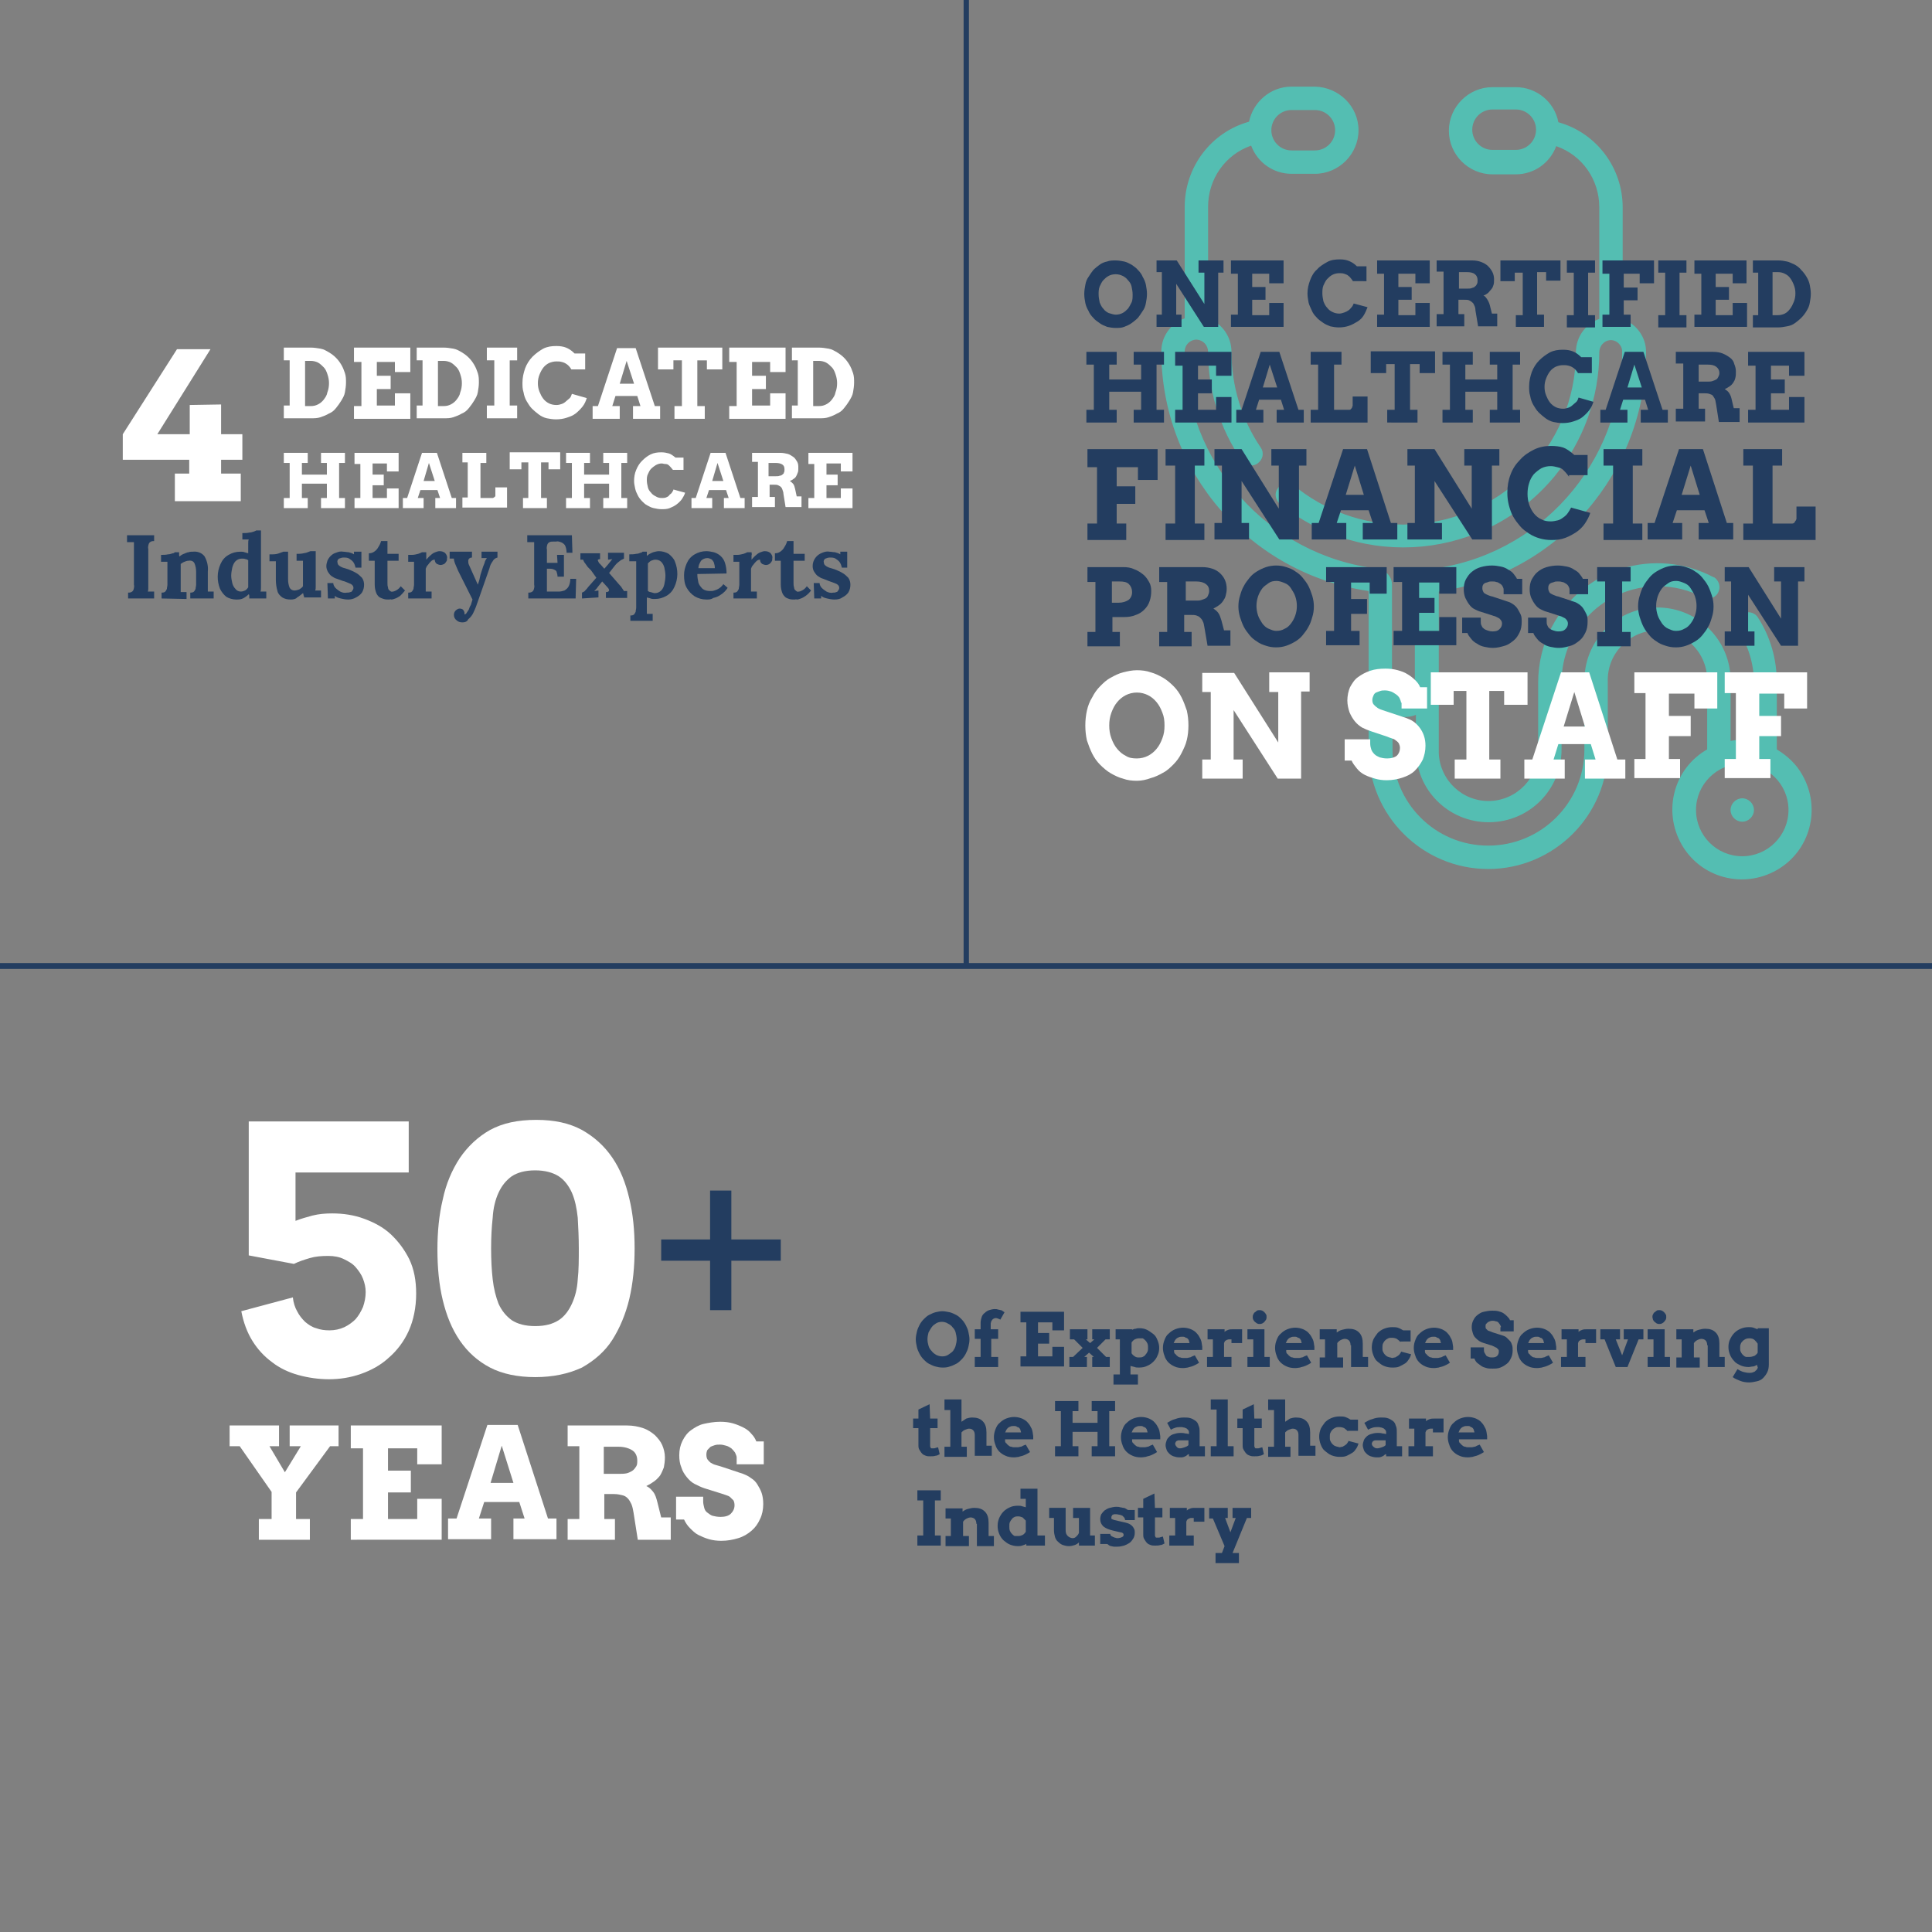 <?xml version="1.0" encoding="UTF-8"?> <!-- Generator: Adobe Illustrator 25.4.1, SVG Export Plug-In . SVG Version: 6.00 Build 0) --> <svg xmlns="http://www.w3.org/2000/svg" xmlns:xlink="http://www.w3.org/1999/xlink" version="1.1" id="Layer_1" x="0px" y="0px" viewBox="0 0 363.5 363.5" style="enable-background:new 0 0 363.5 363.5;" xml:space="preserve"><rect x="0" y="0" width="363.5" height="363.5" fill="#808080" stroke="none"/> <style type="text/css"> .st0{fill:#54BEB2;} .st1{fill:none;stroke:#233D60;stroke-miterlimit:10;} .st2{enable-background:new ;} .st3{fill:#233D60;} .st4{fill:#FFFFFF;} </style> <g id="Layer_2_00000087387957020317965690000006342858097912364183_"> <g id="Layer_1-2"> <g id="stethoscope"> <path id="Path_1058" class="st0" d="M327.8,150.2c-1.2,0-2.2,1-2.2,2.2c0,1.2,1,2.2,2.2,2.2c1.2,0,2.2-1,2.2-2.2c0,0,0,0,0,0l0,0 C330,151.2,329,150.2,327.8,150.2C327.8,150.2,327.8,150.2,327.8,150.2z M334.3,141v-12.6c0-4.4-1.2-8.6-3.6-12.3 c-0.7-1-2.1-1.2-3.1-0.5c-0.9,0.7-1.2,1.9-0.6,2.9c1.9,2.9,3,6.4,3,9.9v11c-1.4-0.3-2.9-0.3-4.4,0v-11 c0.2-7.6-5.8-13.9-13.4-14.1s-13.9,5.8-14.1,13.4c0,0.2,0,0.5,0,0.7V141c0,10-8.1,18.1-18.1,18.1S262,151,262,141v-6.5 c0.7,0.2,1.4,0.4,2.2,0.4c0.7,0,1.5-0.1,2.2-0.4v6.5c0,7.6,6.1,13.7,13.7,13.7c7.6,0,13.7-6.1,13.7-13.7c0,0,0,0,0,0v-12.6 c0-10,8.1-18.1,18.1-18.1c3,0,5.9,0.7,8.5,2.1c1.1,0.5,2.4,0.1,2.9-1c0.5-1,0.1-2.2-0.8-2.8h-0.1c-11-5.8-24.6-1.7-30.4,9.3 c-1.7,3.2-2.6,6.9-2.6,10.5V141c0.2,5.2-3.9,9.5-9,9.7c-5.2,0.2-9.5-3.9-9.7-9c0-0.2,0-0.4,0-0.6v-29.8c22.4-3.3,39-22.5,39-45.1 c0-2.8-1.8-5.2-4.4-6.2v-21c0-7.4-4.9-14-12.1-16c-0.7-3.8-4.1-6.6-8-6.6h-4.4c-4.5,0-8.2,3.7-8.2,8.2s3.7,8.2,8.2,8.2h4.4 c3.4,0,6.4-2.1,7.6-5.3c4.9,1.7,8.1,6.3,8.1,11.5v21c-2.7,1-4.4,3.5-4.4,6.3c0,17.9-14.6,32.4-32.5,32.4 c-7.5,0-14.8-2.6-20.6-7.4c-1-0.7-2.4-0.4-3,0.6c-0.6,0.8-0.5,1.9,0.2,2.7c15.7,12.9,38.9,10.7,51.9-5c5.4-6.6,8.4-14.8,8.4-23.3 c0-1.2,0.9-2.2,2-2.3c1.2-0.1,2.3,0.9,2.3,2.1c0,0,0,0,0,0v0.1c0,20.9-15.6,38.5-36.3,40.9c-1.5,0.2-2.7,1.5-2.7,3v18.3 c0,1.2-1,2.2-2.2,2.2c0,0,0,0,0,0h0c-1.2-0.1-2.1-1.1-2.1-2.3V110c0-1.5-1.2-2.8-2.7-3c-20.7-2.5-36.3-20.1-36.3-40.9 c0-1.2,1-2.2,2.2-2.2c0,0,0,0,0,0h0.1c1.2,0.1,2.1,1.1,2.1,2.3c0,7.3,2.2,14.4,6.3,20.4c0.7,1,2,1.3,3,0.6s1.3-2,0.6-3l0,0 c-3.6-5.3-5.5-11.6-5.5-18c0-2.8-1.7-5.3-4.4-6.3v-21c0-5.2,3.2-9.8,8.1-11.5c1.2,3.2,4.2,5.3,7.6,5.3h4.4c4.5,0,8.2-3.7,8.2-8.2 c0-4.5-3.7-8.1-8.2-8.2H243c-3.9,0-7.2,2.8-8,6.6c-7.2,2-12.1,8.6-12.1,16v21c-2.6,0.9-4.4,3.4-4.4,6.2c0,22.6,16.6,41.8,39,45.1 v29.8c0,12.4,10.1,22.5,22.5,22.5s22.5-10.1,22.5-22.5v-12.7c-0.2-5.2,3.9-9.5,9-9.7c5.2-0.2,9.5,3.9,9.7,9c0,0.2,0,0.4,0,0.6 V141c-6.3,3.6-8.4,11.6-4.8,17.9c3.6,6.3,11.6,8.4,17.9,4.8c6.3-3.6,8.4-11.6,4.8-17.9C338,143.8,336.3,142.2,334.3,141 L334.3,141z M285.2,28.2h-4.4c-2.1,0-3.8-1.7-3.8-3.8c0-2.1,1.7-3.8,3.8-3.8h4.4c2.1,0,3.8,1.7,3.8,3.8 C289,26.5,287.3,28.2,285.2,28.2z M243,20.7h4.4c2.1,0,3.8,1.7,3.8,3.8c0,2.1-1.7,3.8-3.8,3.8H243c-2.1,0-3.8-1.7-3.8-3.8 C239.2,22.4,240.9,20.7,243,20.7z M327.8,161.1c-4.8,0-8.7-3.9-8.7-8.7c0-4.8,3.9-8.7,8.7-8.7c4.8,0,8.7,3.9,8.7,8.7c0,0,0,0,0,0 C336.5,157.2,332.6,161.1,327.8,161.1z"></path> </g> <line class="st1" x1="0" y1="181.8" x2="363.5" y2="181.8"></line> <line class="st1" x1="181.8" y1="181.8" x2="181.8" y2="0"></line> <g class="st2"> <path class="st3" d="M209.9,61.7c-0.6,0-1.1-0.1-1.6-0.2c-0.5-0.2-1-0.4-1.4-0.7s-0.9-0.6-1.2-1c-0.4-0.4-0.7-0.8-0.9-1.3 c-0.3-0.5-0.5-1-0.6-1.5c-0.1-0.5-0.2-1.1-0.2-1.7s0.1-1.2,0.2-1.7c0.1-0.6,0.3-1.1,0.6-1.5c0.3-0.5,0.6-0.9,0.9-1.3 c0.4-0.4,0.8-0.7,1.2-1c0.4-0.3,0.9-0.5,1.4-0.6c0.5-0.2,1.1-0.2,1.6-0.2c0.6,0,1.1,0.1,1.6,0.2s1,0.4,1.4,0.6 c0.4,0.3,0.9,0.6,1.2,1c0.4,0.4,0.7,0.8,0.9,1.3c0.3,0.5,0.5,1,0.6,1.5c0.1,0.6,0.2,1.1,0.2,1.7c0,0.6-0.1,1.2-0.2,1.7 c-0.1,0.6-0.3,1.1-0.6,1.5c-0.3,0.5-0.6,0.9-0.9,1.3c-0.4,0.4-0.8,0.7-1.2,1s-0.9,0.5-1.4,0.7C211,61.7,210.5,61.7,209.9,61.7z M209.9,59.2c0.5,0,0.9-0.1,1.3-0.3s0.7-0.5,1-0.8c0.3-0.4,0.5-0.8,0.7-1.2s0.2-1,0.2-1.5c0-0.5-0.1-1-0.2-1.5s-0.4-0.9-0.7-1.2 c-0.3-0.4-0.6-0.6-1-0.8c-0.4-0.2-0.8-0.3-1.3-0.3s-0.9,0.1-1.3,0.3c-0.4,0.2-0.7,0.5-1,0.8s-0.5,0.8-0.7,1.2 c-0.2,0.5-0.2,1-0.2,1.5c0,0.5,0.1,1,0.2,1.5c0.2,0.5,0.4,0.9,0.7,1.2c0.3,0.4,0.6,0.6,1,0.8C209,59,209.5,59.2,209.9,59.2z"></path> <path class="st3" d="M225.5,49h4.7v2.3h-1v10.2h-2.7l-5.2-8.1v5.8h1v2.3h-4.7v-2.3h1v-8h-1V49h3.8l5.2,8.2v-5.9h-1.1V49z"></path> <path class="st3" d="M231.6,49h9.9v4.3h-2.7v-1.8h-3.2V54h2.5v2.4h-2.5v2.9h3.2V57h2.7v4.5h-9.9v-2.3h1.3v-7.7h-1.3V49z"></path> <path class="st3" d="M254.5,52.8c-0.3-0.4-0.6-0.8-0.8-0.9c-0.2-0.2-0.5-0.3-0.8-0.4s-0.6-0.1-0.9-0.1c-0.5,0-0.9,0.1-1.3,0.3 c-0.4,0.2-0.7,0.5-1,0.8s-0.5,0.8-0.7,1.2c-0.2,0.5-0.2,1-0.2,1.5c0,0.5,0.1,1,0.2,1.5c0.2,0.5,0.4,0.9,0.7,1.2 c0.3,0.4,0.6,0.6,1,0.8c0.4,0.2,0.8,0.3,1.3,0.3c0.3,0,0.6-0.1,0.9-0.2c0.3-0.1,0.5-0.2,0.8-0.4s0.4-0.4,0.6-0.6 c0.2-0.2,0.3-0.5,0.4-0.7l2.6,0.7c-0.2,0.5-0.4,1-0.7,1.5s-0.7,0.9-1.2,1.2c-0.5,0.3-1,0.6-1.6,0.8c-0.6,0.2-1.2,0.3-1.9,0.3 c-0.6,0-1.1-0.1-1.6-0.2c-0.5-0.2-1-0.4-1.4-0.7s-0.9-0.6-1.2-1c-0.4-0.4-0.7-0.8-0.9-1.3s-0.5-1-0.6-1.5 c-0.1-0.6-0.2-1.1-0.2-1.7c0-0.9,0.2-1.7,0.5-2.5c0.3-0.8,0.7-1.5,1.3-2c0.5-0.6,1.2-1,1.9-1.4s1.5-0.5,2.4-0.5 c0.7,0,1.2,0.1,1.7,0.3c0.5,0.2,1,0.5,1.5,1h1.8v2.8H254.5z"></path> <path class="st3" d="M259.1,49h9.9v4.3h-2.7v-1.8h-3.2V54h2.5v2.4h-2.5v2.9h3.2V57h2.7v4.5h-9.9v-2.3h1.3v-7.7h-1.3V49z"></path> <path class="st3" d="M270.4,49h6.6c0.6,0,1.2,0.1,1.7,0.3c0.5,0.2,0.9,0.4,1.3,0.8c0.3,0.3,0.6,0.7,0.8,1.1s0.3,0.9,0.3,1.3 c0,0.4,0,0.8-0.1,1.1c-0.1,0.3-0.2,0.6-0.4,0.8s-0.4,0.5-0.6,0.7c-0.3,0.2-0.5,0.4-0.9,0.5c0.3,0.1,0.5,0.4,0.7,0.7 c0.2,0.3,0.4,0.7,0.5,1.1l0.4,1.6h1l0,2.4h-3.6l-0.5-3c0-0.4-0.1-0.7-0.2-0.9s-0.2-0.5-0.4-0.6c-0.2-0.2-0.4-0.3-0.6-0.4 c-0.2-0.1-0.5-0.1-0.9-0.1h-1.1v2.7h1.1v2.3h-5.2v-2.3h1.3v-8h-1.3V49z M274.5,51.3v3h1.6c0.3,0,0.6,0,0.8-0.1 c0.2-0.1,0.5-0.1,0.6-0.3c0.2-0.1,0.3-0.3,0.4-0.5s0.1-0.4,0.1-0.7c0-0.5-0.2-0.9-0.5-1.1c-0.3-0.3-0.9-0.4-1.5-0.4H274.5z"></path> <path class="st3" d="M285.2,59.3h1.3v-8H285v1.6h-2.7V49h11.3v3.8h-2.7v-1.6h-1.7v8h1.3v2.3h-5.3V59.3z"></path> <path class="st3" d="M294.8,49h5.3v2.3h-1.3v8h1.3v2.3h-5.3v-2.3h1.3v-8h-1.3V49z"></path> <path class="st3" d="M301.5,49h9.7v4.3h-2.7v-1.8h-3v2.6h2.6v2.4h-2.6v2.7h1.3v2.3h-5.3v-2.3h1.3v-7.7h-1.3V49z"></path> <path class="st3" d="M312,49h5.3v2.3h-1.3v8h1.3v2.3H312v-2.3h1.3v-8H312V49z"></path> <path class="st3" d="M318.7,49h9.9v4.3H326v-1.8h-3.2V54h2.5v2.4h-2.5v2.9h3.2V57h2.7v4.5h-9.9v-2.3h1.3v-7.7h-1.3V49z"></path> <path class="st3" d="M329.8,49h4.8c0.6,0,1.1,0.1,1.6,0.2c0.5,0.1,1,0.4,1.5,0.6c0.5,0.3,0.9,0.6,1.2,1c0.4,0.4,0.7,0.8,1,1.3 c0.3,0.5,0.5,1,0.6,1.5s0.2,1.1,0.2,1.7s-0.1,1.1-0.2,1.7s-0.3,1-0.6,1.5c-0.3,0.5-0.6,0.9-1,1.3c-0.4,0.4-0.8,0.7-1.2,1 s-0.9,0.5-1.5,0.6c-0.5,0.1-1.1,0.2-1.6,0.2h-4.8v-2.3h1v-8h-1V49z M333.5,51.3v8h1c0.4,0,0.9-0.1,1.3-0.3c0.4-0.2,0.7-0.5,1-0.9 c0.3-0.4,0.5-0.8,0.7-1.3s0.3-1,0.3-1.6c0-0.6-0.1-1.1-0.3-1.6c-0.2-0.5-0.4-0.9-0.7-1.3c-0.3-0.4-0.6-0.6-1-0.8 c-0.4-0.2-0.8-0.3-1.3-0.3H333.5z"></path> </g> <g class="st2"> <path class="st3" d="M213.3,66.2h5.7v2.4h-1.4v8.5h1.4v2.4h-5.7v-2.4h1.4v-3.4h-6v3.4h1.4v2.4h-5.7v-2.4h1.4v-8.5h-1.4v-2.4h5.7 v2.4h-1.4v2.8h6v-2.8h-1.4V66.2z"></path> <path class="st3" d="M221.1,66.2h10.6v4.5h-2.9v-1.9h-3.4v2.6h2.6V74h-2.6v3.1h3.4v-2.4h2.9v4.8h-10.6v-2.4h1.4v-8.3h-1.4V66.2z"></path> <path class="st3" d="M240.3,77.1h1.3l-0.6-1.9h-4.1l-0.6,1.9h1.4v2.4h-5.1v-2.4h1l3.6-10.9h3.5l3.6,10.9h1v2.4h-5.1V77.1z M237.6,72.9h2.7l-1.4-4.3L237.6,72.9z"></path> <path class="st3" d="M246.7,66.2h5.7v2.4H251v8.5h2.9c0.1,0,0.2,0,0.2-0.1c0.1,0,0.1-0.1,0.2-0.2s0.1-0.1,0.1-0.2 s0.1-0.2,0.1-0.2v-1.8h2.8v4.9h-10.7v-2.4h1.4v-8.5h-1.4V66.2z"></path> <path class="st3" d="M261,77.1h1.4v-8.6h-1.6v1.7h-2.9v-4.1H270v4.1h-2.9v-1.7h-1.8v8.6h1.4v2.4H261V77.1z"></path> <path class="st3" d="M280.3,66.2h5.7v2.4h-1.4v8.5h1.4v2.4h-5.7v-2.4h1.4v-3.4h-6v3.4h1.4v2.4h-5.7v-2.4h1.4v-8.5h-1.4v-2.4h5.7 v2.4h-1.4v2.8h6v-2.8h-1.4V66.2z"></path> <path class="st3" d="M296.9,70.2c-0.3-0.5-0.6-0.8-0.9-1s-0.5-0.3-0.9-0.4s-0.6-0.1-1-0.1c-0.5,0-0.9,0.1-1.4,0.3 c-0.4,0.2-0.8,0.5-1.1,0.9c-0.3,0.4-0.5,0.8-0.7,1.3c-0.2,0.5-0.3,1-0.3,1.6c0,0.6,0.1,1.1,0.3,1.6c0.2,0.5,0.4,0.9,0.7,1.3 s0.7,0.7,1.1,0.9c0.4,0.2,0.9,0.3,1.4,0.3c0.4,0,0.7-0.1,1-0.2c0.3-0.1,0.6-0.3,0.8-0.5s0.5-0.4,0.7-0.6c0.2-0.2,0.3-0.5,0.4-0.8 l2.8,0.8c-0.2,0.6-0.4,1.1-0.8,1.6s-0.8,0.9-1.3,1.3s-1.1,0.6-1.7,0.8s-1.3,0.3-2,0.3c-0.6,0-1.2-0.1-1.7-0.2s-1.1-0.4-1.5-0.7 s-0.9-0.7-1.3-1.1s-0.7-0.9-1-1.4s-0.5-1.1-0.6-1.7c-0.2-0.6-0.2-1.2-0.2-1.8c0-1,0.2-1.8,0.5-2.7c0.3-0.8,0.8-1.6,1.4-2.2 c0.6-0.6,1.3-1.1,2-1.5c0.8-0.4,1.6-0.5,2.5-0.5c0.7,0,1.3,0.1,1.8,0.3c0.5,0.2,1,0.5,1.6,1.1h2v3H296.9z"></path> <path class="st3" d="M308.8,77.1h1.3l-0.6-1.9h-4.1l-0.6,1.9h1.4v2.4h-5.1v-2.4h1l3.6-10.9h3.5l3.6,10.9h1v2.4h-5.1V77.1z M306.2,72.9h2.7l-1.4-4.3L306.2,72.9z"></path> <path class="st3" d="M315.3,66.2h7c0.7,0,1.3,0.1,1.8,0.3s1,0.5,1.4,0.8c0.4,0.3,0.7,0.7,0.8,1.2c0.2,0.5,0.3,0.9,0.3,1.4 c0,0.5,0,0.8-0.1,1.2s-0.2,0.6-0.4,0.9s-0.4,0.5-0.7,0.7c-0.3,0.2-0.6,0.4-0.9,0.5c0.3,0.2,0.6,0.4,0.8,0.7s0.4,0.7,0.5,1.2 l0.4,1.7h1.1l0,2.6h-3.9l-0.5-3.2c-0.1-0.4-0.1-0.7-0.2-1c-0.1-0.3-0.3-0.5-0.4-0.7s-0.4-0.3-0.7-0.4s-0.6-0.1-0.9-0.1h-1.1v2.9 h1.2v2.4h-5.5v-2.4h1.4v-8.5h-1.4V66.2z M319.6,68.6v3.2h1.7c0.3,0,0.6,0,0.9-0.1c0.3-0.1,0.5-0.2,0.7-0.3 c0.2-0.1,0.3-0.3,0.4-0.5s0.2-0.4,0.2-0.7c0-0.5-0.2-0.9-0.6-1.2s-0.9-0.4-1.6-0.4H319.6z"></path> <path class="st3" d="M328.9,66.2h10.6v4.5h-2.9v-1.9h-3.4v2.6h2.6V74h-2.6v3.1h3.4v-2.4h2.9v4.8h-10.6v-2.4h1.4v-8.3h-1.4V66.2z"></path> </g> <g class="st2"> <path class="st3" d="M204.6,84.5h13.2v5.8h-3.7v-2.4h-4v3.6h3.5v3.3h-3.5v3.7h1.8v3.1h-7.3v-3.1h1.8V87.9h-1.8V84.5z"></path> <path class="st3" d="M219.3,84.5h7.3v3.1h-1.8v10.9h1.8v3.1h-7.3v-3.1h1.8V87.6h-1.8V84.5z"></path> <path class="st3" d="M239.3,84.5h6.5v3.1h-1.4v13.9h-3.7l-7.1-11v7.9h1.4v3.1h-6.5v-3.1h1.4V87.6h-1.4v-3.1h5.1l7,11.2v-8.1h-1.4 V84.5z"></path> <path class="st3" d="M256.6,98.4h1.7l-0.8-2.4h-5.2l-0.8,2.4h1.8v3.1h-6.5v-3.1h1.3l4.6-13.9h4.5l4.5,13.9h1.2v3.1h-6.5V98.4z M253.2,93.1h3.4l-1.7-5.5L253.2,93.1z"></path> <path class="st3" d="M275.6,84.5h6.5v3.1h-1.4v13.9h-3.7l-7.1-11v7.9h1.4v3.1h-6.5v-3.1h1.4V87.6h-1.4v-3.1h5.1l7,11.2v-8.1h-1.4 V84.5z"></path> <path class="st3" d="M295.2,89.7c-0.4-0.6-0.8-1-1.1-1.3s-0.7-0.4-1.1-0.5c-0.4-0.1-0.8-0.2-1.2-0.2c-0.6,0-1.2,0.1-1.8,0.4 c-0.5,0.3-1,0.7-1.4,1.1c-0.4,0.5-0.7,1-0.9,1.7c-0.2,0.6-0.3,1.3-0.3,2c0,0.7,0.1,1.4,0.3,2c0.2,0.6,0.5,1.2,0.9,1.7 c0.4,0.5,0.9,0.9,1.4,1.1c0.5,0.3,1.1,0.4,1.8,0.4c0.4,0,0.9-0.1,1.3-0.2c0.4-0.1,0.7-0.3,1.1-0.6c0.3-0.2,0.6-0.5,0.8-0.8 c0.2-0.3,0.4-0.6,0.6-1l3.6,1c-0.2,0.7-0.6,1.4-1,2s-1,1.2-1.6,1.6s-1.3,0.8-2.1,1.1s-1.6,0.4-2.6,0.4c-0.8,0-1.5-0.1-2.2-0.3 c-0.7-0.2-1.4-0.5-2-0.9s-1.2-0.8-1.7-1.4s-0.9-1.1-1.3-1.8c-0.4-0.7-0.6-1.4-0.8-2.1c-0.2-0.8-0.3-1.5-0.3-2.4 c0-1.2,0.2-2.4,0.6-3.4c0.4-1.1,1-2,1.8-2.8c0.7-0.8,1.6-1.4,2.6-1.9c1-0.5,2.1-0.7,3.2-0.7c0.9,0,1.7,0.1,2.3,0.3 s1.3,0.7,2.1,1.4h2.5v3.8H295.2z"></path> <path class="st3" d="M301.7,84.5h7.3v3.1h-1.8v10.9h1.8v3.1h-7.3v-3.1h1.8V87.6h-1.8V84.5z"></path> <path class="st3" d="M319.8,98.4h1.7l-0.8-2.4h-5.2l-0.8,2.4h1.8v3.1h-6.5v-3.1h1.3l4.6-13.9h4.5l4.5,13.9h1.2v3.1h-6.5V98.4z M316.4,93.1h3.4l-1.7-5.5L316.4,93.1z"></path> <path class="st3" d="M328,84.5h7.3v3.1h-1.8v10.9h3.7c0.1,0,0.2,0,0.3-0.1c0.1-0.1,0.2-0.1,0.2-0.2s0.1-0.2,0.2-0.3 c0-0.1,0.1-0.2,0.1-0.3v-2.3h3.6v6.3H328v-3.1h1.8V87.6H328V84.5z"></path> </g> <g class="st2"> <path class="st3" d="M204.5,106.7h6.8c0.8,0,1.5,0.1,2.1,0.4c0.6,0.2,1.2,0.6,1.7,1c0.5,0.4,0.8,0.9,1.1,1.4 c0.3,0.5,0.4,1.1,0.4,1.7c0,0.7-0.1,1.3-0.3,1.9s-0.5,1.1-1,1.6s-1,0.8-1.6,1c-0.7,0.3-1.4,0.4-2.3,0.4h-2.1v2.8h1.4v2.7h-6.1 v-2.7h1.5v-9.4h-1.5V106.7z M209.2,109.4v4h1.3c0.7,0,1.3-0.2,1.8-0.5c0.4-0.3,0.7-0.8,0.7-1.5c0-0.6-0.2-1.1-0.6-1.5 s-1-0.5-1.8-0.5H209.2z"></path> <path class="st3" d="M218.3,106.7h7.8c0.8,0,1.4,0.1,2,0.3c0.6,0.2,1.1,0.5,1.5,0.9s0.7,0.8,0.9,1.3c0.2,0.5,0.3,1,0.3,1.6 c0,0.5-0.1,0.9-0.2,1.3s-0.3,0.7-0.5,1s-0.5,0.6-0.8,0.8c-0.3,0.2-0.6,0.4-1,0.6c0.3,0.2,0.6,0.4,0.9,0.8s0.4,0.8,0.6,1.4 l0.5,1.9h1.2l0,2.9h-4.3l-0.6-3.5c-0.1-0.4-0.1-0.8-0.3-1.1c-0.1-0.3-0.3-0.5-0.5-0.7c-0.2-0.2-0.4-0.3-0.7-0.4 c-0.3-0.1-0.6-0.1-1-0.1h-1.3v3.2h1.4v2.7h-6.1v-2.7h1.5v-9.4h-1.5V106.7z M223.1,109.4v3.6h1.9c0.4,0,0.7,0,1-0.1 c0.3-0.1,0.6-0.2,0.8-0.3c0.2-0.1,0.4-0.3,0.5-0.6c0.1-0.2,0.2-0.5,0.2-0.8c0-0.6-0.2-1-0.6-1.3s-1-0.5-1.8-0.5H223.1z"></path> <path class="st3" d="M240.1,121.8c-0.7,0-1.3-0.1-1.9-0.3c-0.6-0.2-1.2-0.4-1.7-0.8c-0.5-0.3-1-0.7-1.4-1.2 c-0.4-0.5-0.8-1-1.1-1.6c-0.3-0.6-0.5-1.2-0.7-1.8c-0.2-0.7-0.3-1.3-0.3-2s0.1-1.4,0.3-2c0.2-0.7,0.4-1.3,0.7-1.8 c0.3-0.6,0.7-1.1,1.1-1.6c0.4-0.5,0.9-0.9,1.4-1.2c0.5-0.3,1.1-0.6,1.7-0.8c0.6-0.2,1.3-0.3,1.9-0.3c0.7,0,1.3,0.1,1.9,0.3 s1.2,0.4,1.7,0.8c0.5,0.3,1,0.7,1.4,1.2c0.4,0.5,0.8,1,1.1,1.6c0.3,0.6,0.5,1.2,0.7,1.8c0.2,0.7,0.3,1.3,0.3,2 c0,0.7-0.1,1.4-0.3,2c-0.2,0.7-0.4,1.3-0.7,1.8c-0.3,0.6-0.7,1.1-1.1,1.6c-0.4,0.5-0.9,0.9-1.4,1.2c-0.5,0.3-1.1,0.6-1.7,0.8 S240.8,121.8,240.1,121.8z M240.1,118.7c0.6,0,1.1-0.1,1.6-0.4c0.5-0.2,0.9-0.6,1.2-1c0.3-0.4,0.6-0.9,0.8-1.5s0.3-1.1,0.3-1.8 c0-0.6-0.1-1.2-0.3-1.8c-0.2-0.6-0.5-1-0.8-1.5s-0.7-0.8-1.2-1s-1-0.4-1.5-0.4c-0.6,0-1.1,0.1-1.5,0.4s-0.9,0.6-1.2,1 c-0.3,0.4-0.6,0.9-0.8,1.5c-0.2,0.6-0.3,1.2-0.3,1.8c0,0.6,0.1,1.2,0.3,1.8c0.2,0.6,0.5,1,0.8,1.5c0.3,0.4,0.7,0.8,1.2,1 S239.6,118.7,240.1,118.7z"></path> <path class="st3" d="M249.4,106.7h11.5v5h-3.2v-2.1h-3.5v3.1h3v2.8h-3v3.2h1.6v2.7h-6.3v-2.7h1.5v-9.2h-1.5V106.7z"></path> <path class="st3" d="M262.2,106.7h11.8v5h-3.2v-2.1H267v2.9h2.9v2.8H267v3.4h3.8v-2.6h3.2v5.3h-11.8v-2.7h1.6v-9.2h-1.6V106.7z"></path> <path class="st3" d="M282.9,110.9c0-0.2-0.1-0.4-0.2-0.6s-0.3-0.4-0.5-0.5c-0.2-0.1-0.4-0.3-0.7-0.3c-0.2-0.1-0.5-0.1-0.8-0.1 c-0.2,0-0.5,0-0.7,0.1s-0.4,0.1-0.6,0.2c-0.2,0.1-0.3,0.2-0.4,0.4c-0.1,0.2-0.1,0.4-0.1,0.6c0,0.3,0.1,0.5,0.2,0.7 s0.3,0.3,0.5,0.4c0.2,0.1,0.4,0.2,0.7,0.3c0.2,0.1,0.5,0.1,0.7,0.2l2.7,0.9c0.4,0.1,0.7,0.3,1,0.5c0.3,0.2,0.6,0.5,0.8,0.8 c0.2,0.3,0.4,0.7,0.6,1.1s0.2,0.9,0.2,1.4c0,0.7-0.1,1.4-0.4,2s-0.6,1.1-1.1,1.5c-0.5,0.4-1,0.8-1.7,1s-1.4,0.4-2.2,0.4 c-0.6,0-1.1-0.1-1.6-0.2c-0.5-0.1-1-0.3-1.4-0.6c-0.4-0.2-0.8-0.5-1.1-0.9s-0.6-0.7-0.7-1.1h-1v-2.9h3.5v0.6c0,0.3,0,0.6,0.1,0.8 c0.1,0.2,0.2,0.5,0.4,0.6c0.2,0.2,0.4,0.3,0.7,0.4c0.3,0.1,0.6,0.2,1,0.2c0.6,0,1-0.1,1.3-0.4c0.3-0.3,0.5-0.6,0.5-1.1 c0-0.2-0.1-0.5-0.2-0.6s-0.2-0.3-0.4-0.4c-0.2-0.1-0.4-0.2-0.6-0.3c-0.2-0.1-0.4-0.1-0.6-0.2l-2.2-0.7c-0.4-0.1-0.8-0.3-1.2-0.5 c-0.4-0.2-0.7-0.5-1-0.9s-0.5-0.8-0.7-1.2c-0.2-0.5-0.3-1-0.3-1.6c0-0.7,0.1-1.3,0.4-1.9c0.3-0.5,0.6-1,1.1-1.4s1-0.7,1.7-0.9 s1.4-0.3,2.1-0.3c0.6,0,1.2,0.1,1.7,0.2c0.5,0.1,1,0.3,1.4,0.6c0.4,0.2,0.8,0.5,1,0.8s0.5,0.6,0.6,0.9h1v2.9h-3.5V110.9z"></path> <path class="st3" d="M295.3,110.9c0-0.2-0.1-0.4-0.2-0.6s-0.3-0.4-0.5-0.5c-0.2-0.1-0.4-0.3-0.7-0.3c-0.3-0.1-0.5-0.1-0.8-0.1 c-0.2,0-0.5,0-0.7,0.1s-0.4,0.1-0.6,0.2c-0.2,0.1-0.3,0.2-0.4,0.4c-0.1,0.2-0.1,0.4-0.1,0.6c0,0.3,0.1,0.5,0.2,0.7 s0.3,0.3,0.5,0.4c0.2,0.1,0.4,0.2,0.7,0.3c0.2,0.1,0.5,0.1,0.7,0.2l2.7,0.9c0.4,0.1,0.7,0.3,1,0.5c0.3,0.2,0.6,0.5,0.8,0.8 c0.2,0.3,0.4,0.7,0.6,1.1s0.2,0.9,0.2,1.4c0,0.7-0.1,1.4-0.4,2s-0.6,1.1-1.1,1.5c-0.5,0.4-1,0.8-1.7,1s-1.4,0.4-2.2,0.4 c-0.6,0-1.1-0.1-1.6-0.2c-0.5-0.1-1-0.3-1.4-0.6c-0.4-0.2-0.8-0.5-1.1-0.9s-0.6-0.7-0.7-1.1h-1v-2.9h3.5v0.6c0,0.3,0,0.6,0.1,0.8 c0.1,0.2,0.2,0.5,0.4,0.6c0.2,0.2,0.4,0.3,0.7,0.4c0.3,0.1,0.6,0.2,1,0.2c0.6,0,1-0.1,1.3-0.4c0.3-0.3,0.5-0.6,0.5-1.1 c0-0.2-0.1-0.5-0.2-0.6s-0.2-0.3-0.4-0.4c-0.2-0.1-0.4-0.2-0.6-0.3c-0.2-0.1-0.4-0.1-0.6-0.2l-2.2-0.7c-0.4-0.1-0.8-0.3-1.2-0.5 c-0.4-0.2-0.7-0.5-1-0.9s-0.5-0.8-0.7-1.2c-0.2-0.5-0.3-1-0.3-1.6c0-0.7,0.1-1.3,0.4-1.9c0.3-0.5,0.6-1,1.1-1.4s1-0.7,1.7-0.9 s1.4-0.3,2.1-0.3c0.6,0,1.2,0.1,1.7,0.2c0.5,0.1,1,0.3,1.4,0.6c0.4,0.2,0.8,0.5,1,0.8s0.5,0.6,0.6,0.9h1v2.9h-3.5V110.9z"></path> <path class="st3" d="M300.5,106.7h6.3v2.7h-1.6v9.5h1.6v2.7h-6.3v-2.7h1.5v-9.5h-1.5V106.7z"></path> <path class="st3" d="M315.3,121.8c-0.7,0-1.3-0.1-1.9-0.3c-0.6-0.2-1.2-0.4-1.7-0.8c-0.5-0.3-1-0.7-1.4-1.2 c-0.4-0.5-0.8-1-1.1-1.6c-0.3-0.6-0.5-1.2-0.7-1.8c-0.2-0.7-0.3-1.3-0.3-2s0.1-1.4,0.3-2c0.2-0.7,0.4-1.3,0.7-1.8 c0.3-0.6,0.7-1.1,1.1-1.6c0.4-0.5,0.9-0.9,1.4-1.2c0.5-0.3,1.1-0.6,1.7-0.8c0.6-0.2,1.3-0.3,1.9-0.3c0.7,0,1.3,0.1,1.9,0.3 s1.2,0.4,1.7,0.8c0.5,0.3,1,0.7,1.4,1.2c0.4,0.5,0.8,1,1.1,1.6c0.3,0.6,0.5,1.2,0.7,1.8c0.2,0.7,0.3,1.3,0.3,2 c0,0.7-0.1,1.4-0.3,2c-0.2,0.7-0.4,1.3-0.7,1.8c-0.3,0.6-0.7,1.1-1.1,1.6c-0.4,0.5-0.9,0.9-1.4,1.2c-0.5,0.3-1.1,0.6-1.7,0.8 S316,121.8,315.3,121.8z M315.3,118.7c0.6,0,1.1-0.1,1.6-0.4c0.5-0.2,0.9-0.6,1.2-1c0.3-0.4,0.6-0.9,0.8-1.5s0.3-1.1,0.3-1.8 c0-0.6-0.1-1.2-0.3-1.8c-0.2-0.6-0.5-1-0.8-1.5s-0.7-0.8-1.2-1s-1-0.4-1.5-0.4c-0.6,0-1.1,0.1-1.5,0.4s-0.9,0.6-1.2,1 c-0.3,0.4-0.6,0.9-0.8,1.5c-0.2,0.6-0.3,1.2-0.3,1.8c0,0.6,0.1,1.2,0.3,1.8c0.2,0.6,0.5,1,0.8,1.5c0.3,0.4,0.7,0.8,1.2,1 S314.7,118.7,315.3,118.7z"></path> <path class="st3" d="M333.9,106.7h5.6v2.7h-1.2v12.1h-3.2l-6.2-9.6v6.9h1.2v2.7h-5.6v-2.7h1.2v-9.4h-1.2v-2.7h4.5l6.1,9.7v-7 h-1.3V106.7z"></path> </g> <g class="st2"> <path class="st4" d="M213.9,146.9c-0.9,0-1.8-0.1-2.6-0.4c-0.8-0.2-1.6-0.6-2.3-1c-0.7-0.4-1.4-1-2-1.6c-0.6-0.6-1.1-1.3-1.5-2.1 c-0.4-0.8-0.7-1.6-1-2.5c-0.2-0.9-0.3-1.8-0.3-2.8s0.1-1.9,0.3-2.8c0.2-0.9,0.5-1.7,1-2.5c0.4-0.8,0.9-1.5,1.5-2.1 c0.6-0.6,1.2-1.2,2-1.6c0.7-0.4,1.5-0.8,2.3-1s1.7-0.4,2.6-0.4s1.8,0.1,2.6,0.4c0.8,0.2,1.6,0.6,2.3,1c0.7,0.4,1.4,1,2,1.6 c0.6,0.6,1.1,1.3,1.5,2.1c0.4,0.8,0.7,1.6,1,2.5c0.2,0.9,0.3,1.8,0.3,2.8c0,0.9-0.1,1.9-0.3,2.7c-0.2,0.9-0.6,1.7-1,2.5 c-0.4,0.8-0.9,1.5-1.5,2.1c-0.6,0.6-1.2,1.2-2,1.6c-0.7,0.4-1.5,0.8-2.3,1C215.7,146.7,214.8,146.9,213.9,146.9z M213.9,142.7 c0.8,0,1.5-0.2,2.1-0.5c0.6-0.3,1.2-0.8,1.6-1.3c0.5-0.6,0.8-1.2,1.1-2c0.3-0.8,0.4-1.5,0.4-2.4c0-0.9-0.1-1.7-0.4-2.4 c-0.3-0.8-0.6-1.4-1.1-2c-0.5-0.6-1-1-1.6-1.3c-0.6-0.3-1.3-0.5-2.1-0.5s-1.5,0.2-2.1,0.5c-0.6,0.3-1.2,0.8-1.6,1.3 c-0.5,0.6-0.8,1.2-1.1,2c-0.3,0.8-0.4,1.6-0.4,2.4c0,0.8,0.1,1.6,0.4,2.4c0.3,0.8,0.6,1.4,1.1,2c0.5,0.6,1,1,1.6,1.3 C212.4,142.6,213.1,142.7,213.9,142.7z"></path> <path class="st4" d="M238.8,126.5h7.6v3.6h-1.6v16.4h-4.4l-8.3-12.9v9.3h1.7v3.6h-7.6v-3.6h1.6v-12.7h-1.6v-3.6h6l8.3,13.1v-9.5 h-1.7V126.5z"></path> <path class="st4" d="M263.6,132.2c0-0.3-0.2-0.6-0.3-0.9c-0.2-0.3-0.4-0.5-0.7-0.7c-0.3-0.2-0.6-0.4-0.9-0.5 c-0.3-0.1-0.7-0.2-1.1-0.2c-0.3,0-0.6,0-0.9,0.1c-0.3,0.1-0.5,0.2-0.8,0.3c-0.2,0.1-0.4,0.3-0.5,0.6c-0.1,0.2-0.2,0.5-0.2,0.8 c0,0.4,0.1,0.7,0.3,0.9c0.2,0.2,0.4,0.4,0.7,0.6c0.3,0.2,0.6,0.3,0.9,0.4s0.6,0.2,0.9,0.3l3.6,1.2c0.5,0.2,1,0.4,1.4,0.7 c0.4,0.3,0.8,0.7,1.1,1.1c0.3,0.4,0.6,0.9,0.8,1.5c0.2,0.6,0.3,1.2,0.3,1.9c0,1-0.2,1.8-0.5,2.6c-0.4,0.8-0.9,1.5-1.5,2.1 s-1.4,1-2.3,1.3s-1.9,0.5-3,0.5c-0.8,0-1.5-0.1-2.2-0.3c-0.7-0.2-1.3-0.4-1.9-0.7c-0.6-0.3-1.1-0.7-1.5-1.2c-0.4-0.5-0.8-1-1-1.5 H253v-4h4.8v0.8c0,0.4,0.1,0.8,0.2,1.1c0.1,0.3,0.3,0.6,0.6,0.9s0.6,0.4,1,0.6c0.4,0.1,0.8,0.2,1.4,0.2c0.8,0,1.4-0.2,1.8-0.5 c0.4-0.4,0.6-0.9,0.6-1.5c0-0.3-0.1-0.6-0.2-0.8c-0.1-0.2-0.3-0.4-0.6-0.6c-0.2-0.2-0.5-0.3-0.8-0.4s-0.6-0.2-0.8-0.3l-3-1 c-0.6-0.2-1.1-0.4-1.7-0.7c-0.5-0.3-1-0.7-1.4-1.2c-0.4-0.5-0.7-1-1-1.7c-0.2-0.6-0.4-1.4-0.4-2.2c0-0.9,0.2-1.8,0.5-2.5 c0.4-0.7,0.8-1.4,1.5-1.9s1.4-0.9,2.3-1.2s1.8-0.4,2.9-0.4c0.8,0,1.6,0.1,2.3,0.3c0.7,0.2,1.3,0.4,1.9,0.8c0.5,0.3,1,0.7,1.4,1.1 c0.4,0.4,0.7,0.8,0.9,1.3h1.3v4h-4.8V132.2z"></path> </g> <g class="st2"> <path class="st4" d="M273.8,142.9h2.1V130h-2.4v2.6h-4.3v-6.1h18.2v6.1H283V130h-2.8v12.9h2.1v3.6h-8.6V142.9z"></path> </g> <g class="st2"> <path class="st4" d="M298.2,142.9h2l-0.9-2.9h-6.1l-0.9,2.9h2.1v3.6h-7.6v-3.6h1.5l5.4-16.4h5.3l5.3,16.4h1.5v3.6h-7.6V142.9z M294.2,136.7h4l-2-6.5L294.2,136.7z"></path> <path class="st4" d="M307.6,126.5h15.5v6.8h-4.3v-2.8H314v4.2h4.1v3.8H314v4.3h2.1v3.6h-8.6v-3.6h2.1v-12.4h-2.1V126.5z"></path> <path class="st4" d="M324.6,126.5H340v6.8h-4.3v-2.8H331v4.2h4.1v3.8H331v4.3h2.1v3.6h-8.6v-3.6h2.1v-12.4h-2.1V126.5z"></path> </g> <g class="st2"> <path class="st4" d="M23.1,81.7l10.2-16h6.3l-10,16h6.1v-5.5l5.9-0.1v5.6h4v4.8h-4v2.6h3.7v5.2H32.9v-5.2h2.7v-2.6H23.1V81.7z"></path> </g> <g class="st2"> <path class="st4" d="M53.4,65.4h5.1c0.6,0,1.2,0.1,1.8,0.2s1.1,0.4,1.6,0.7s0.9,0.6,1.3,1c0.4,0.4,0.7,0.8,1,1.3s0.5,1,0.7,1.6 s0.2,1.2,0.2,1.8s-0.1,1.2-0.2,1.8s-0.4,1.1-0.7,1.6s-0.6,0.9-1,1.4s-0.8,0.8-1.3,1c-0.5,0.3-1,0.5-1.6,0.7s-1.1,0.2-1.8,0.2 h-5.1v-2.4h1.1v-8.5h-1.1V65.4z M57.4,67.9v8.5h1.1c0.5,0,0.9-0.1,1.3-0.3s0.8-0.5,1.1-0.9c0.3-0.4,0.6-0.8,0.7-1.4 c0.2-0.5,0.3-1.1,0.3-1.7c0-0.6-0.1-1.1-0.3-1.7s-0.4-1-0.7-1.3s-0.7-0.7-1.1-0.9s-0.9-0.3-1.3-0.3H57.4z"></path> <path class="st4" d="M66.6,65.4h10.6V70h-2.9v-1.9h-3.4v2.6h2.6v2.5h-2.6v3.1h3.4V74h2.9v4.8H66.6v-2.4H68v-8.3h-1.4V65.4z"></path> <path class="st4" d="M78.4,65.4h5.1c0.6,0,1.2,0.1,1.8,0.2s1.1,0.4,1.6,0.7s0.9,0.6,1.3,1c0.4,0.4,0.7,0.8,1,1.3s0.5,1,0.7,1.6 s0.2,1.2,0.2,1.8s-0.1,1.2-0.2,1.8s-0.4,1.1-0.7,1.6s-0.6,0.9-1,1.4s-0.8,0.8-1.3,1c-0.5,0.3-1,0.5-1.6,0.7s-1.1,0.2-1.8,0.2 h-5.1v-2.4h1.1v-8.5h-1.1V65.4z M82.4,67.9v8.5h1.1c0.5,0,0.9-0.1,1.3-0.3s0.8-0.5,1.1-0.9c0.3-0.4,0.6-0.8,0.7-1.4 c0.2-0.5,0.3-1.1,0.3-1.7c0-0.6-0.1-1.1-0.3-1.7s-0.4-1-0.7-1.3s-0.7-0.7-1.1-0.9s-0.9-0.3-1.3-0.3H82.4z"></path> <path class="st4" d="M91.6,65.4h5.7v2.4h-1.4v8.5h1.4v2.4h-5.7v-2.4H93v-8.5h-1.4V65.4z"></path> <path class="st4" d="M107.5,69.5c-0.3-0.5-0.6-0.8-0.9-1s-0.5-0.3-0.9-0.4s-0.6-0.1-1-0.1c-0.5,0-0.9,0.1-1.4,0.3 c-0.4,0.2-0.8,0.5-1.1,0.9c-0.3,0.4-0.5,0.8-0.7,1.3c-0.2,0.5-0.3,1-0.3,1.6c0,0.6,0.1,1.1,0.3,1.6c0.2,0.5,0.4,0.9,0.7,1.3 s0.7,0.7,1.1,0.9c0.4,0.2,0.9,0.3,1.4,0.3c0.4,0,0.7-0.1,1-0.2c0.3-0.1,0.6-0.3,0.8-0.5s0.5-0.4,0.7-0.6c0.2-0.2,0.3-0.5,0.4-0.8 l2.8,0.8c-0.2,0.6-0.4,1.1-0.8,1.6s-0.8,0.9-1.3,1.3s-1.1,0.6-1.7,0.8s-1.3,0.3-2,0.3c-0.6,0-1.2-0.1-1.7-0.2s-1.1-0.4-1.5-0.7 s-0.9-0.7-1.3-1.1s-0.7-0.9-1-1.4s-0.5-1.1-0.6-1.7c-0.2-0.6-0.2-1.2-0.2-1.8c0-1,0.2-1.8,0.5-2.7c0.3-0.8,0.8-1.6,1.4-2.2 c0.6-0.6,1.3-1.1,2-1.5c0.8-0.4,1.6-0.5,2.5-0.5c0.7,0,1.3,0.1,1.8,0.3c0.5,0.2,1,0.5,1.6,1.1h2v3H107.5z"></path> </g> <g class="st2"> <path class="st4" d="M119.2,76.4h1.3l-0.6-1.9h-4.1l-0.6,1.9h1.4v2.4h-5.1v-2.4h1l3.6-10.9h3.5l3.6,10.9h1v2.4h-5.1V76.4z M116.6,72.2h2.7l-1.4-4.3L116.6,72.2z"></path> </g> <g class="st2"> <path class="st4" d="M126.9,76.4h1.4v-8.6h-1.6v1.7h-2.9v-4.1h12.1v4.1H133v-1.7h-1.8v8.6h1.4v2.4h-5.7V76.4z"></path> <path class="st4" d="M137.2,65.4h10.6V70h-2.9v-1.9h-3.4v2.6h2.6v2.5h-2.6v3.1h3.4V74h2.9v4.8h-10.6v-2.4h1.4v-8.3h-1.4V65.4z"></path> <path class="st4" d="M149,65.4h5.1c0.6,0,1.2,0.1,1.8,0.2s1.1,0.4,1.6,0.7s0.9,0.6,1.3,1c0.4,0.4,0.7,0.8,1,1.3s0.5,1,0.7,1.6 s0.2,1.2,0.2,1.8s-0.1,1.2-0.2,1.8s-0.4,1.1-0.7,1.6s-0.6,0.9-1,1.4s-0.8,0.8-1.3,1c-0.5,0.3-1,0.5-1.6,0.7s-1.1,0.2-1.8,0.2H149 v-2.4h1.1v-8.5H149V65.4z M153,67.9v8.5h1.1c0.5,0,0.9-0.1,1.3-0.3s0.8-0.5,1.1-0.9c0.3-0.4,0.6-0.8,0.7-1.4 c0.2-0.5,0.3-1.1,0.3-1.7c0-0.6-0.1-1.1-0.3-1.7s-0.4-1-0.7-1.3s-0.7-0.7-1.1-0.9s-0.9-0.3-1.3-0.3H153z"></path> </g> <g class="st2"> <path class="st4" d="M60.4,85.2h4.5v1.9h-1.1v6.6h1.1v1.9h-4.5v-1.9h1.1v-2.7h-4.7v2.7h1.1v1.9h-4.5v-1.9h1.1v-6.6h-1.1v-1.9h4.5 v1.9h-1.1v2.2h4.7v-2.2h-1.1V85.2z"></path> <path class="st4" d="M66.7,85.2H75v3.5h-2.2v-1.5h-2.7v2.1h2.1v2h-2.1v2.4h2.7v-1.8H75v3.7h-8.3v-1.9h1.1v-6.4h-1.1V85.2z"></path> <path class="st4" d="M81.8,93.7h1l-0.5-1.5h-3.2l-0.5,1.5h1.1v1.9h-3.9v-1.9h0.8l2.8-8.5h2.8l2.8,8.5h0.8v1.9h-3.9V93.7z M79.7,90.5h2.1l-1.1-3.4L79.7,90.5z"></path> <path class="st4" d="M87,85.2h4.5v1.9h-1.1v6.6h2.3c0.1,0,0.1,0,0.2-0.1c0.1,0,0.1-0.1,0.2-0.1c0-0.1,0.1-0.1,0.1-0.2 c0-0.1,0-0.1,0-0.2v-1.4h2.2v3.8H87v-1.9H88v-6.6H87V85.2z"></path> <path class="st4" d="M98.3,93.7h1.1V87h-1.3v1.3h-2.2v-3.2h9.5v3.2h-2.2V87h-1.4v6.7h1.1v1.9h-4.5V93.7z"></path> <path class="st4" d="M113.5,85.2h4.5v1.9h-1.1v6.6h1.1v1.9h-4.5v-1.9h1.1v-2.7h-4.7v2.7h1.1v1.9h-4.5v-1.9h1.1v-6.6h-1.1v-1.9 h4.5v1.9h-1.1v2.2h4.7v-2.2h-1.1V85.2z"></path> <path class="st4" d="M126.6,88.4c-0.3-0.4-0.5-0.6-0.7-0.8c-0.2-0.2-0.4-0.3-0.7-0.3s-0.5-0.1-0.7-0.1c-0.4,0-0.7,0.1-1.1,0.3 c-0.3,0.2-0.6,0.4-0.9,0.7s-0.4,0.6-0.6,1s-0.2,0.8-0.2,1.2c0,0.4,0.1,0.9,0.2,1.3c0.1,0.4,0.3,0.7,0.6,1 c0.2,0.3,0.5,0.5,0.9,0.7c0.3,0.2,0.7,0.3,1.1,0.3c0.3,0,0.5,0,0.8-0.1c0.2-0.1,0.5-0.2,0.6-0.4s0.4-0.3,0.5-0.5 c0.1-0.2,0.3-0.4,0.3-0.6l2.2,0.6c-0.1,0.4-0.4,0.9-0.6,1.2s-0.6,0.7-1,1c-0.4,0.3-0.8,0.5-1.3,0.7s-1,0.2-1.6,0.2 c-0.5,0-0.9-0.1-1.4-0.2s-0.8-0.3-1.2-0.5c-0.4-0.2-0.7-0.5-1-0.8s-0.6-0.7-0.8-1.1c-0.2-0.4-0.4-0.8-0.5-1.3 c-0.1-0.5-0.2-0.9-0.2-1.4c0-0.7,0.1-1.4,0.4-2.1c0.3-0.7,0.6-1.2,1.1-1.7c0.5-0.5,1-0.9,1.6-1.2c0.6-0.3,1.3-0.4,2-0.4 c0.6,0,1,0.1,1.4,0.2c0.4,0.1,0.8,0.4,1.3,0.8h1.5v2.3H126.6z"></path> <path class="st4" d="M136.1,93.7h1l-0.5-1.5h-3.2l-0.5,1.5h1.1v1.9h-3.9v-1.9h0.8l2.8-8.5h2.8l2.8,8.5h0.8v1.9h-3.9V93.7z M134,90.5h2.1l-1.1-3.4L134,90.5z"></path> <path class="st4" d="M141.3,85.2h5.5c0.5,0,1,0.1,1.4,0.2s0.8,0.4,1.1,0.6s0.5,0.6,0.7,0.9c0.2,0.4,0.2,0.7,0.2,1.1 c0,0.4,0,0.7-0.1,0.9c-0.1,0.3-0.2,0.5-0.3,0.7c-0.1,0.2-0.3,0.4-0.5,0.5c-0.2,0.2-0.5,0.3-0.7,0.4c0.2,0.1,0.4,0.3,0.6,0.5 c0.2,0.2,0.3,0.6,0.4,1l0.3,1.4h0.9l0,2h-3l-0.4-2.5c0-0.3-0.1-0.5-0.2-0.8s-0.2-0.4-0.3-0.5c-0.1-0.1-0.3-0.2-0.5-0.3 c-0.2-0.1-0.4-0.1-0.7-0.1h-0.9v2.3h1v1.9h-4.3v-1.9h1.1v-6.6h-1.1V85.2z M144.6,87.1v2.5h1.4c0.3,0,0.5,0,0.7-0.1 c0.2,0,0.4-0.1,0.5-0.2c0.1-0.1,0.3-0.2,0.3-0.4c0.1-0.2,0.1-0.3,0.1-0.6c0-0.4-0.1-0.7-0.4-0.9c-0.3-0.2-0.7-0.3-1.3-0.3H144.6z "></path> <path class="st4" d="M152.1,85.2h8.3v3.5h-2.2v-1.5h-2.7v2.1h2.1v2h-2.1v2.4h2.7v-1.8h2.2v3.7h-8.3v-1.9h1.1v-6.4h-1.1V85.2z"></path> </g> <path class="st3" d="M29,101.8c-0.2,0-0.4,0-0.6,0.1c-0.2,0.1-0.3,0.2-0.4,0.4c-0.1,0.3-0.2,0.7-0.1,1v6.5c0,0.3,0,0.6,0,0.9 c0,0.2,0,0.4-0.1,0.6h0.7H29v1.3h-4.9v-1.1c0.2,0,0.4,0,0.6-0.1c0.2-0.1,0.3-0.2,0.4-0.4c0.1-0.3,0.2-0.7,0.1-1v-6.5 c0-0.3,0-0.6,0-0.9s0-0.5,0-0.6h-0.7h-0.6v-1.3H29L29,101.8z"></path> <path class="st3" d="M30.4,112.6v-1.1c0.2,0,0.5,0,0.7-0.2c0.1-0.1,0.2-0.3,0.3-0.5c0-0.3,0.1-0.5,0.1-0.8v-2.8c0-0.2,0-0.4,0-0.7 s0-0.5,0-0.8h-0.6h-0.6v-1.3c0.4,0,0.9,0,1.3-0.1c0.3,0,0.6-0.1,0.9-0.2c0.2,0,0.3-0.1,0.4-0.2h0.8c0,0.1,0,0.2,0,0.3 c0,0.1,0,0.1,0,0.2c0,0.1,0,0.2,0.1,0.3c0.2-0.2,0.5-0.4,0.8-0.5c0.3-0.1,0.6-0.3,0.9-0.3c0.2-0.1,0.5-0.1,0.8-0.1 c0.8-0.1,1.7,0.2,2.2,0.9c0.5,0.9,0.7,1.9,0.6,2.8v2.3c0,0.2,0,0.4,0,0.7s0,0.6,0,0.8h0.6h0.5v1.3h-4.4v-1.1c0.2,0,0.5,0,0.7-0.2 c0.1-0.1,0.2-0.3,0.3-0.5c0-0.3,0.1-0.5,0.1-0.8v-2.4c0-0.6-0.1-1.1-0.3-1.6c-0.2-0.4-0.6-0.6-1.1-0.5c-0.3,0-0.6,0.1-0.8,0.2 c-0.3,0.1-0.5,0.3-0.7,0.4v3.8c0,0.2,0,0.4,0,0.7s0,0.6,0,0.8h0.6h0.5v1.3L30.4,112.6z"></path> <path class="st3" d="M44.4,112.8c-0.6,0-1.3-0.2-1.8-0.5c-0.5-0.4-0.9-0.9-1.2-1.5c-0.6-1.5-0.6-3.2,0.1-4.7 c0.3-0.7,0.8-1.3,1.5-1.7c0.7-0.4,1.4-0.6,2.2-0.6c0.3,0,0.6,0,0.8,0.1l0.7,0.2V103c0-0.2,0-0.4,0-0.7s0-0.6,0.1-0.8h-0.6 c-0.2,0-0.4,0-0.6,0v-1.2c0.4,0,0.9,0,1.3-0.1c0.3,0,0.6-0.1,0.9-0.2c0.2-0.1,0.3-0.1,0.4-0.2h0.9v10c0,0.2,0,0.4,0,0.7 s0,0.6-0.1,0.8h0.6h0.5v1.3h-3.2c0-0.1,0-0.3,0-0.4s0-0.3-0.1-0.4c-0.3,0.3-0.7,0.6-1.1,0.8C45.3,112.8,44.8,112.8,44.4,112.8z M45.3,111.3c0.3,0,0.6-0.1,0.8-0.2c0.2-0.1,0.4-0.3,0.6-0.6v-5.1c-0.2-0.1-0.3-0.2-0.5-0.2c-0.2-0.1-0.5-0.1-0.7-0.1 c-0.5,0-0.9,0.2-1.2,0.5c-0.3,0.3-0.5,0.8-0.6,1.2c-0.1,0.5-0.2,1-0.2,1.5c0,0.5,0.1,0.9,0.2,1.4c0.1,0.4,0.3,0.8,0.6,1.1 C44.5,111.1,44.9,111.3,45.3,111.3z"></path> <path class="st3" d="M54.7,112.8c-0.6,0-1.1-0.1-1.6-0.4c-0.4-0.3-0.8-0.7-0.9-1.2c-0.2-0.7-0.3-1.4-0.3-2.1v-2c0-0.2,0-0.4,0-0.7 v-0.8h-0.6h-0.6v-1.3h0.2c0.6,0,1.1,0,1.6-0.2c0.3-0.1,0.5-0.2,0.8-0.3h0.9v5.2c0,0.6,0.1,1.1,0.3,1.6c0.2,0.3,0.5,0.5,0.9,0.5 c0.3,0,0.6-0.1,0.9-0.2c0.3-0.2,0.5-0.3,0.7-0.6V107c0-0.2,0-0.4,0-0.7s0-0.5,0-0.8h-0.6h-0.6v-1.3h0.4c0.5,0,0.9-0.1,1.4-0.2 c0.3-0.1,0.5-0.2,0.8-0.3h1v5.9c0,0.2,0,0.4,0,0.7s0,0.6-0.1,0.8h0.6h0.5v1.3h-3.2c0-0.2,0-0.3-0.1-0.4c0-0.1,0-0.3-0.1-0.4 c-0.4,0.3-0.7,0.6-1.1,0.8C55.7,112.7,55.2,112.8,54.7,112.8z"></path> <path class="st3" d="M65.5,112.8c-0.5,0-1-0.1-1.4-0.2c-0.4-0.1-0.8-0.2-1.1-0.5v0.5h-1.3l-0.1-2.9h1.1c0,0.3,0.2,0.7,0.4,0.9 c0.3,0.3,0.6,0.5,0.9,0.7c0.4,0.2,0.8,0.3,1.3,0.2c0.2,0,0.4,0,0.6-0.1c0.2,0,0.3-0.1,0.4-0.3c0.1-0.1,0.2-0.3,0.2-0.5 c0-0.2-0.1-0.4-0.2-0.5c-0.2-0.2-0.4-0.3-0.7-0.4c-0.3-0.1-0.6-0.3-1.1-0.4l-1.1-0.4c-0.4-0.1-0.7-0.3-1-0.5 c-0.3-0.2-0.5-0.5-0.7-0.8c-0.2-0.4-0.3-0.7-0.3-1.1c0-0.3,0.1-0.7,0.2-1c0.3-0.7,0.9-1.3,1.6-1.5c0.5-0.2,0.9-0.3,1.4-0.2 c0.3,0,0.7,0.1,1,0.1c0.4,0.1,0.7,0.2,1,0.4v-0.5H68v3h-1.1c-0.1-0.4-0.2-0.7-0.4-1c-0.2-0.3-0.5-0.5-0.8-0.7 c-0.3-0.2-0.7-0.2-1.1-0.2c-0.3,0-0.5,0.1-0.8,0.2c-0.2,0.1-0.4,0.4-0.3,0.7c0,0.2,0.1,0.5,0.3,0.6c0.2,0.2,0.5,0.3,0.7,0.4l1,0.3 c0.5,0.2,1,0.4,1.5,0.7c0.4,0.2,0.8,0.6,1.1,0.9c0.3,0.4,0.4,0.9,0.4,1.3c0,0.5-0.1,1-0.4,1.5c-0.3,0.4-0.7,0.7-1.1,0.9 C66.5,112.7,66,112.8,65.5,112.8z"></path> <path class="st3" d="M73.2,112.8c-0.3,0-0.7,0-1-0.1c-0.3-0.1-0.6-0.2-0.9-0.4c-0.3-0.3-0.5-0.6-0.6-1c-0.2-0.6-0.2-1.1-0.2-1.7 v-4.1h-1.1v-1.4c0.4,0,0.7-0.1,1-0.3c0.3-0.2,0.6-0.5,0.8-0.9c0.2-0.3,0.4-0.7,0.5-1.1h1.2v2.4h2.1v1.3h-2.1v4.2 c0,0.3,0,0.5,0.1,0.8c0,0.2,0.1,0.5,0.3,0.6c0.2,0.2,0.4,0.3,0.6,0.2c0.2,0,0.4-0.1,0.6-0.2c0.4-0.2,0.7-0.5,0.9-0.8l0.8,0.8 c-0.3,0.4-0.6,0.7-0.9,1c-0.3,0.2-0.6,0.4-0.9,0.5c-0.3,0.1-0.5,0.2-0.8,0.2C73.5,112.7,73.4,112.8,73.2,112.8z"></path> <path class="st3" d="M76.8,111.5c0.2,0,0.5,0,0.7-0.2c0.1-0.1,0.2-0.3,0.3-0.5c0-0.3,0.1-0.5,0.1-0.8v-2.8c0-0.2,0-0.4,0-0.7 s0-0.5,0-0.8h-0.6h-0.5v-1.3h0.7c0.4,0,0.8-0.1,1.2-0.2c0.3-0.1,0.5-0.2,0.7-0.3h0.8c0,0.2,0,0.4,0,0.6c0,0.3,0,0.6,0,0.8 c0.3-0.3,0.5-0.6,0.9-0.9c0.2-0.2,0.5-0.4,0.8-0.5c0.3-0.1,0.5-0.2,0.8-0.2c0.4,0,0.7,0.1,1,0.3c0.3,0.3,0.5,0.7,0.4,1.1 c0,0.2,0,0.4-0.1,0.5c-0.1,0.2-0.2,0.3-0.4,0.5c-0.2,0.1-0.5,0.2-0.7,0.2c-0.2,0-0.5-0.1-0.7-0.2c-0.3-0.2-0.4-0.5-0.4-0.8 c-0.3,0-0.5,0.1-0.7,0.3c-0.2,0.2-0.4,0.4-0.6,0.7c-0.2,0.2-0.3,0.4-0.4,0.7v2.8c0,0.2,0,0.4,0,0.7s0,0.6,0,0.8h0.6h0.5v1.3h-4.4 L76.8,111.5z"></path> <path class="st3" d="M87,117.1c-0.4,0-0.8-0.1-1.1-0.4c-0.3-0.2-0.5-0.6-0.5-1c0-0.3,0.1-0.6,0.3-0.8c0.2-0.2,0.5-0.4,0.8-0.4 c0.2,0,0.5,0.1,0.6,0.2c0.2,0.2,0.3,0.5,0.3,0.7v0.1c0,0,0,0.1,0,0.1h0.1c0.1-0.1,0.3-0.2,0.3-0.3c0.1-0.2,0.3-0.4,0.4-0.6 c0.1-0.3,0.2-0.6,0.4-0.9c0.1-0.3,0.2-0.7,0.3-1l-2.7-5.4c-0.2-0.5-0.4-0.9-0.6-1.4c-0.1-0.3-0.2-0.6-0.2-0.9h-0.8v-1.3h4.2v1.1 c-0.4,0-0.6,0.2-0.7,0.5c0,0.3,0,0.6,0.1,0.8l1.7,3.8c0.1-0.3,0.3-0.8,0.4-1.4s0.4-1.3,0.6-2l0.2-0.5c0.1-0.2,0.1-0.4,0.2-0.6 c0.1-0.2,0.2-0.3,0.3-0.5h-1v-1.2h3v1.1c-0.4,0.1-0.7,0.3-0.9,0.7c-0.3,0.4-0.5,0.8-0.6,1.3l-2.1,6c-0.3,0.9-0.6,1.7-0.9,2.3 c-0.2,0.5-0.6,1-1,1.3C87.9,117,87.4,117.1,87,117.1z"></path> <path class="st3" d="M104.9,108.5c0-0.3-0.1-0.7-0.2-1c-0.1-0.2-0.4-0.3-0.6-0.4c-0.3-0.1-0.6-0.1-0.8-0.1h-0.4v2.8 c0,0.3,0,0.6,0,0.9c0,0.2,0,0.4,0,0.6h2.3c0.3,0,0.7-0.1,1-0.2c0.3-0.2,0.6-0.4,0.8-0.8c0.2-0.4,0.3-0.9,0.3-1.4h1.1l-0.1,3.7 h-8.9v-1.1c0.2,0,0.4,0,0.6-0.1c0.2-0.1,0.3-0.2,0.4-0.4c0.1-0.3,0.2-0.7,0.1-1v-6.5c0-0.3,0-0.6,0-0.9s0-0.5,0-0.6h-0.7h-0.6 v-1.3h8.4l0.1,3.3h-1.1c0-0.5-0.1-1-0.3-1.4c-0.2-0.3-0.5-0.5-0.8-0.6c-0.3-0.1-0.6-0.2-0.9-0.1h-0.6c-0.2,0-0.4,0-0.6,0.1 c-0.2,0.1-0.3,0.2-0.4,0.4c-0.1,0.3-0.2,0.7-0.1,1v2.5h2l-0.1-1.5h1.3v4.1L104.9,108.5z"></path> <path class="st3" d="M109.5,112.6v-1.1c0.2-0.1,0.5-0.2,0.6-0.4c0.2-0.2,0.4-0.4,0.6-0.7l1.5-1.7l-0.5-0.7l-0.5-0.7l-0.6-0.6 l-0.5-0.7c-0.2-0.2-0.3-0.5-0.4-0.7h-0.5v-1.2h3.7v1.1c-0.3,0-0.5,0.1-0.4,0.3c0.1,0.2,0.2,0.5,0.4,0.6l0.8,0.9l0.7-0.8l0.4-0.5 l0.4-0.5l-0.8,0.1v-1.3h3v1.1c-0.2,0.1-0.4,0.2-0.6,0.3c-0.4,0.3-0.8,0.6-1.1,1l-1.1,1.4l2,2.3c0.2,0.2,0.3,0.3,0.4,0.5 c0.1,0.2,0.3,0.4,0.4,0.6h0.6v1.3h-4v-1.1c0.4,0,0.5-0.1,0.6-0.3c0-0.2-0.1-0.4-0.3-0.6l-1-1.1l-0.8,1c-0.1,0.1-0.2,0.3-0.3,0.4 c-0.1,0.1-0.3,0.3-0.4,0.4l0.8-0.1v1.3L109.5,112.6z"></path> <path class="st3" d="M118.6,116.9v-1.1c0.2,0,0.5,0,0.7-0.2c0.1-0.1,0.2-0.3,0.3-0.5c0-0.3,0.1-0.5,0.1-0.8v-7.2 c0-0.2,0-0.4,0-0.7s0-0.5,0-0.8H119h-0.6v-1.3c0.4,0,0.9,0,1.3-0.1c0.3,0,0.6-0.1,0.8-0.2c0.2,0,0.3-0.1,0.4-0.2h0.8 c0,0.1,0,0.3,0,0.4c0,0.1,0,0.3,0,0.4c0.3-0.3,0.7-0.5,1.2-0.7c0.4-0.1,0.7-0.2,1.1-0.2c0.6,0,1.3,0.2,1.8,0.5 c0.5,0.4,1,0.9,1.2,1.5c0.6,1.5,0.6,3.2-0.1,4.7c-0.3,0.7-0.8,1.3-1.5,1.7c-0.7,0.4-1.4,0.6-2.2,0.6c-0.3,0-0.6,0-0.8-0.1 c-0.2-0.1-0.5-0.1-0.7-0.2v1.6c0,0.2,0,0.4,0,0.7s0,0.6,0,0.8h0.6h0.5v1.3H118.6z M123.2,111.6c0.5,0,0.9-0.2,1.2-0.5 c0.3-0.3,0.5-0.7,0.6-1.2c0.1-0.5,0.2-1,0.2-1.6c0-0.5-0.1-1-0.2-1.5c-0.1-0.4-0.3-0.8-0.6-1.1c-0.3-0.3-0.7-0.4-1.1-0.4 c-0.3,0-0.5,0.1-0.8,0.2c-0.2,0.1-0.4,0.3-0.6,0.5v5.2c0.2,0.1,0.3,0.2,0.5,0.2C122.8,111.5,123,111.6,123.2,111.6z"></path> <path class="st3" d="M132.9,112.8c-0.8,0-1.5-0.2-2.2-0.6c-0.6-0.4-1.1-0.9-1.5-1.6c-0.4-0.7-0.5-1.5-0.5-2.4 c0-0.8,0.2-1.5,0.5-2.2c0.3-0.7,0.8-1.3,1.5-1.7c0.7-0.4,1.4-0.6,2.2-0.6c0.5,0,0.9,0.1,1.4,0.2c1,0.3,1.8,1,2.1,2 c0.2,0.6,0.3,1.3,0.3,2l-5.5,0.1c0,0.6,0.1,1.1,0.2,1.6c0.1,0.4,0.4,0.8,0.8,1.2c0.4,0.3,0.9,0.4,1.4,0.4c0.3,0,0.5,0,0.8-0.1 c0.3-0.1,0.6-0.2,0.9-0.4c0.3-0.2,0.6-0.5,0.8-0.8l0.8,0.7c-0.3,0.5-0.8,1-1.3,1.3c-0.4,0.3-0.9,0.5-1.4,0.6 C133.8,112.8,133.4,112.8,132.9,112.8z M131.4,106.9h3.1c0-0.4-0.1-0.8-0.2-1.1c-0.1-0.2-0.3-0.5-0.5-0.6 c-0.2-0.1-0.5-0.2-0.7-0.2c-0.5,0-0.9,0.2-1.2,0.5C131.6,106,131.4,106.4,131.4,106.9L131.4,106.9z"></path> <path class="st3" d="M138,111.5c0.2,0,0.5,0,0.7-0.2c0.1-0.1,0.2-0.3,0.3-0.5c0-0.3,0.1-0.5,0.1-0.8v-2.8c0-0.2,0-0.4,0-0.7 s0-0.5,0-0.8h-0.6h-0.5v-1.3h0.7c0.4,0,0.8-0.1,1.2-0.2c0.3-0.1,0.5-0.2,0.7-0.3h0.8c0,0.2,0.1,0.4,0,0.6c0,0.3,0,0.6,0,0.8 c0.3-0.3,0.5-0.6,0.9-0.9c0.2-0.2,0.5-0.4,0.8-0.5c0.3-0.1,0.5-0.2,0.8-0.2c0.4,0,0.7,0.1,1,0.3c0.3,0.3,0.5,0.7,0.4,1.1 c0,0.2,0,0.4-0.1,0.5c-0.2,0.4-0.6,0.7-1.1,0.7c-0.2,0-0.5-0.1-0.7-0.2c-0.3-0.2-0.4-0.5-0.4-0.8c-0.3,0-0.5,0.1-0.7,0.3 c-0.2,0.2-0.4,0.4-0.6,0.7c-0.2,0.2-0.3,0.4-0.4,0.7v2.8c0,0.2,0,0.4,0,0.7s0,0.6,0,0.8h0.6h0.5v1.3H138L138,111.5z"></path> <path class="st3" d="M149.5,112.8c-0.3,0-0.7,0-1-0.1c-0.3-0.1-0.6-0.2-0.8-0.4c-0.3-0.3-0.5-0.6-0.6-1c-0.2-0.6-0.2-1.1-0.2-1.7 v-4.1h-1.1v-1.4c0.4,0,0.7-0.1,1-0.3c0.3-0.2,0.6-0.5,0.8-0.9c0.2-0.3,0.4-0.7,0.5-1.1h1.2v2.4h2.1v1.3h-2.1v4.2 c0,0.3,0,0.5,0.1,0.8c0,0.2,0.1,0.5,0.3,0.6c0.2,0.2,0.4,0.3,0.6,0.2c0.2,0,0.4-0.1,0.6-0.2c0.4-0.2,0.7-0.5,0.9-0.8l0.8,0.8 c-0.3,0.4-0.6,0.7-1,1c-0.3,0.2-0.6,0.4-0.9,0.5c-0.3,0.1-0.5,0.2-0.8,0.2C149.8,112.7,149.7,112.8,149.5,112.8z"></path> <path class="st3" d="M157,112.8c-0.5,0-1-0.1-1.4-0.2c-0.4-0.1-0.8-0.2-1.1-0.5v0.5h-1.3l-0.1-2.9h1.1c0,0.3,0.2,0.7,0.4,0.9 c0.3,0.3,0.6,0.5,0.9,0.7c0.4,0.2,0.8,0.3,1.3,0.2c0.2,0,0.4,0,0.5-0.1c0.2,0,0.3-0.1,0.4-0.3c0.1-0.1,0.2-0.3,0.2-0.5 c0-0.2-0.1-0.4-0.2-0.5c-0.2-0.2-0.4-0.3-0.7-0.4l-1.1-0.4l-1-0.4c-0.4-0.1-0.7-0.3-1-0.5c-0.3-0.2-0.5-0.5-0.7-0.8 c-0.2-0.3-0.3-0.7-0.3-1.1c0-1.1,0.7-2.1,1.8-2.5c0.5-0.2,0.9-0.3,1.4-0.2c0.3,0,0.7,0.1,1,0.1c0.4,0.1,0.7,0.2,1,0.4v-0.5h1.3v3 h-1c-0.1-0.4-0.2-0.7-0.4-1c-0.2-0.3-0.5-0.5-0.8-0.7c-0.3-0.2-0.7-0.2-1.1-0.2c-0.3,0-0.5,0.1-0.8,0.2c-0.2,0.1-0.4,0.4-0.3,0.7 c0,0.2,0.1,0.5,0.3,0.6c0.2,0.2,0.5,0.3,0.7,0.4l1,0.3c0.5,0.2,1,0.4,1.5,0.7c0.4,0.2,0.8,0.6,1.1,0.9c0.3,0.4,0.4,0.9,0.4,1.3 c0,0.5-0.1,1-0.4,1.5c-0.3,0.4-0.7,0.7-1.1,0.9C158.1,112.7,157.6,112.8,157,112.8z"></path> <line class="st1" x1="0" y1="181.7" x2="363.5" y2="181.7"></line> <g class="st2"> <path class="st4" d="M55.6,229.7c1-0.4,2.1-0.7,3.2-1c1.2-0.3,2.4-0.4,3.7-0.4c2.1,0,4.1,0.3,6,1s3.6,1.6,5,2.9 c1.4,1.3,2.6,2.9,3.5,4.7c0.9,1.9,1.3,4,1.3,6.5c0,2.6-0.5,5-1.4,7c-0.9,2-2.2,3.7-3.7,5c-1.5,1.4-3.3,2.4-5.3,3.1s-4,1-6,1 c-2,0-4-0.3-5.8-0.8c-1.8-0.5-3.5-1.3-4.9-2.4c-1.5-1.1-2.7-2.4-3.7-4c-1-1.6-1.7-3.5-2.1-5.6l9.7-2.6c0.1,1,0.4,1.9,0.8,2.6 c0.4,0.8,0.9,1.4,1.5,2c0.6,0.5,1.3,1,2.1,1.2c0.8,0.3,1.6,0.4,2.5,0.4c1,0,1.9-0.2,2.8-0.6c0.8-0.4,1.5-0.9,2.1-1.5 c0.6-0.7,1-1.4,1.4-2.3c0.3-0.9,0.5-1.8,0.5-2.8c0-0.9-0.2-1.7-0.5-2.5c-0.3-0.8-0.8-1.5-1.4-2.2s-1.4-1.1-2.2-1.5 s-1.8-0.6-2.9-0.6c-1.4,0-2.5,0.1-3.5,0.4c-1,0.3-2,0.6-3,1.1l-8.5-1.6v-25.2h30.1v9.6H55.6V229.7z"></path> <path class="st4" d="M100.7,259.1c-3.3,0-6.2-0.6-8.5-1.8c-2.3-1.2-4.2-2.9-5.7-5.1s-2.5-4.7-3.2-7.6c-0.7-2.9-1-6.1-1-9.5 c0-3.3,0.3-6.5,1-9.4c0.6-2.9,1.7-5.5,3.2-7.8c1.5-2.2,3.4-4,5.7-5.3c2.4-1.3,5.2-1.9,8.7-1.9c3.4,0,6.2,0.6,8.6,1.9 c2.3,1.3,4.2,3,5.7,5.2c1.5,2.2,2.5,4.7,3.2,7.7c0.7,2.9,1,6,1,9.4c0,3.4-0.3,6.5-1,9.5c-0.7,2.9-1.8,5.5-3.2,7.7 s-3.4,3.9-5.7,5.2C106.9,258.5,104,259.1,100.7,259.1z M100.7,249.5c1.9,0,3.3-0.4,4.4-1.1c1.1-0.7,1.9-1.8,2.5-3.1 c0.6-1.3,1-2.8,1.1-4.6c0.2-1.8,0.2-3.7,0.2-5.8c0-2.1-0.1-4-0.2-5.8c-0.2-1.8-0.5-3.3-1.1-4.7c-0.6-1.3-1.4-2.4-2.5-3.1 s-2.6-1.1-4.4-1.1c-1.9,0-3.3,0.4-4.4,1.1c-1.1,0.8-1.9,1.8-2.5,3.1c-0.6,1.3-1,2.9-1.1,4.7c-0.2,1.8-0.3,3.7-0.3,5.8 c0,2.1,0.1,4.1,0.3,5.8c0.2,1.8,0.6,3.3,1.1,4.6c0.6,1.3,1.4,2.3,2.5,3.1C97.4,249.1,98.8,249.5,100.7,249.5z"></path> </g> <g class="st2"> <path class="st4" d="M43.3,268.2h9.2v3.9h-1.8l2.9,4.9l3-4.9h-2.1v-3.9h9.2v3.9h-1.6l-6.4,8.7v5h2.6v3.9h-9.6v-3.9h2.4v-5.1 l-6-8.6h-1.9V268.2z"></path> <path class="st4" d="M66,268.2h17.1v7.3h-4.6v-3H73v4.2h4.3v4.1H73v5h5.5v-3.8h4.6v7.7H66v-3.9h2.3v-13.3H66V268.2z"></path> <path class="st4" d="M96.6,285.7h2.1l-1-3.1h-6.6l-1,3.1h2.3v3.9h-8.1v-3.9h1.6l5.8-17.6h5.7l5.7,17.6h1.6v3.9h-8.1V285.7z M92.3,279h4.3l-2.2-7L92.3,279z"></path> <path class="st4" d="M106.7,268.2H118c1.1,0,2.1,0.2,3,0.5c0.9,0.3,1.6,0.8,2.2,1.3c0.6,0.6,1.1,1.2,1.4,1.9 c0.3,0.7,0.5,1.5,0.5,2.3c0,0.7-0.1,1.4-0.2,1.9c-0.2,0.5-0.4,1-0.7,1.5c-0.3,0.4-0.7,0.8-1.1,1.1c-0.4,0.3-0.9,0.6-1.5,0.9 c0.5,0.2,0.9,0.6,1.3,1.1s0.6,1.2,0.8,2l0.7,2.8h1.8l0,4.2h-6.2l-0.8-5.1c-0.1-0.6-0.2-1.1-0.4-1.6c-0.2-0.4-0.4-0.8-0.7-1.1 s-0.6-0.5-1.1-0.6c-0.4-0.1-0.9-0.2-1.5-0.2h-1.8v4.7h2v3.9h-8.9v-3.9h2.2v-13.7h-2.2V268.2z M113.6,272.1v5.2h2.8 c0.5,0,1,0,1.5-0.1c0.4-0.1,0.8-0.3,1.1-0.5c0.3-0.2,0.5-0.5,0.7-0.8c0.2-0.3,0.2-0.7,0.2-1.1c0-0.8-0.3-1.5-0.9-1.9 s-1.5-0.7-2.6-0.7H113.6z"></path> <path class="st4" d="M138.6,274.2c0-0.3-0.2-0.6-0.3-0.9c-0.2-0.3-0.4-0.5-0.7-0.8c-0.3-0.2-0.6-0.4-1-0.5 c-0.4-0.1-0.7-0.2-1.1-0.2c-0.4,0-0.7,0-1,0.1c-0.3,0.1-0.6,0.2-0.8,0.3c-0.2,0.2-0.4,0.4-0.6,0.6c-0.1,0.2-0.2,0.5-0.2,0.9 c0,0.4,0.1,0.8,0.3,1c0.2,0.2,0.4,0.5,0.7,0.6c0.3,0.2,0.6,0.3,1,0.4s0.7,0.2,1,0.3l3.9,1.3c0.5,0.2,1,0.4,1.5,0.8 c0.5,0.3,0.9,0.7,1.2,1.2c0.3,0.5,0.6,1,0.8,1.6c0.2,0.6,0.3,1.3,0.3,2.1c0,1-0.2,2-0.6,2.8c-0.4,0.9-0.9,1.6-1.6,2.2 s-1.5,1.1-2.5,1.4s-2,0.5-3.2,0.5c-0.8,0-1.6-0.1-2.3-0.3c-0.7-0.2-1.4-0.5-2-0.8c-0.6-0.3-1.1-0.8-1.6-1.3s-0.8-1-1.1-1.6h-1.5 v-4.3h5.1v0.9c0,0.4,0.1,0.8,0.2,1.2c0.1,0.4,0.3,0.7,0.6,0.9s0.6,0.5,1,0.6s0.9,0.2,1.5,0.2c0.8,0,1.5-0.2,1.9-0.6 s0.7-0.9,0.7-1.6c0-0.4-0.1-0.7-0.2-0.9c-0.2-0.2-0.4-0.4-0.6-0.6s-0.5-0.3-0.8-0.4s-0.6-0.2-0.9-0.3l-3.2-1 c-0.6-0.2-1.2-0.5-1.8-0.8c-0.6-0.3-1.1-0.8-1.5-1.3c-0.4-0.5-0.8-1.1-1-1.8c-0.3-0.7-0.4-1.5-0.4-2.3c0-1,0.2-1.9,0.6-2.7 s0.9-1.5,1.6-2c0.7-0.5,1.5-1,2.4-1.2s2-0.4,3.1-0.4c0.9,0,1.7,0.1,2.4,0.3s1.4,0.5,2,0.8c0.6,0.3,1.1,0.7,1.5,1.2 c0.4,0.4,0.7,0.9,0.9,1.4h1.4v4.3h-5.1V274.2z"></path> </g> <g class="st2"> <path class="st3" d="M124.4,233.2h9.2V224h4v9.2h9.3v4h-9.3v9.3h-4v-9.3h-9.2V233.2z"></path> </g> <g> <path class="st3" d="M177.3,257.3c-0.5,0-0.9-0.1-1.3-0.2s-0.8-0.3-1.2-0.5c-0.4-0.2-0.7-0.5-1-0.8c-0.3-0.3-0.6-0.7-0.8-1.1 c-0.2-0.4-0.4-0.8-0.5-1.3s-0.2-0.9-0.2-1.4s0.1-1,0.2-1.4c0.1-0.5,0.3-0.9,0.5-1.3c0.2-0.4,0.5-0.8,0.8-1.1 c0.3-0.3,0.6-0.6,1-0.8c0.4-0.2,0.8-0.4,1.2-0.5s0.9-0.2,1.3-0.2s0.9,0.1,1.4,0.2c0.4,0.1,0.8,0.3,1.2,0.5c0.4,0.2,0.7,0.5,1,0.8 c0.3,0.3,0.6,0.7,0.8,1.1c0.2,0.4,0.4,0.8,0.5,1.3c0.1,0.5,0.2,0.9,0.2,1.4c0,0.5-0.1,1-0.2,1.4c-0.1,0.5-0.3,0.9-0.5,1.3 c-0.2,0.4-0.5,0.8-0.8,1.1c-0.3,0.3-0.6,0.6-1,0.8c-0.4,0.2-0.8,0.4-1.2,0.5C178.2,257.3,177.7,257.3,177.3,257.3z M177.3,255.2 c0.4,0,0.8-0.1,1.1-0.3c0.3-0.2,0.6-0.4,0.9-0.7c0.2-0.3,0.4-0.6,0.5-1c0.1-0.4,0.2-0.8,0.2-1.2c0-0.4-0.1-0.9-0.2-1.3 s-0.3-0.7-0.6-1c-0.2-0.3-0.5-0.5-0.9-0.7c-0.3-0.2-0.7-0.3-1.1-0.3s-0.8,0.1-1.1,0.3c-0.3,0.2-0.6,0.4-0.8,0.7 c-0.2,0.3-0.4,0.6-0.6,1c-0.1,0.4-0.2,0.8-0.2,1.3c0,0.4,0.1,0.9,0.2,1.2c0.1,0.4,0.3,0.7,0.6,1c0.2,0.3,0.5,0.5,0.8,0.7 C176.5,255.1,176.9,255.2,177.3,255.2z"></path> <path class="st3" d="M186.5,250.1h1.3v1.8h-1.3v3.4h1.3v1.9h-4.4v-1.9h1.1v-3.4h-1.1v-1.8h1.1v-1.2c0-0.4,0.1-0.8,0.2-1.1 s0.3-0.6,0.6-0.8c0.2-0.2,0.5-0.4,0.8-0.5s0.7-0.2,1-0.2c0.3,0,0.5,0,0.7,0.1c0.2,0,0.4,0.1,0.5,0.1s0.3,0.1,0.4,0.2 c0.1,0.1,0.2,0.1,0.3,0.2l-0.8,1.4c-0.1-0.1-0.2-0.1-0.4-0.2s-0.3-0.1-0.5-0.1c-0.1,0-0.2,0-0.3,0.1c-0.1,0-0.2,0.1-0.3,0.2 c-0.1,0.1-0.1,0.2-0.2,0.3c0,0.1-0.1,0.3-0.1,0.4V250.1z"></path> <path class="st3" d="M192,246.8h8.2v3.5H198v-1.5h-2.7v2h2.1v2h-2.1v2.4h2.7v-1.8h2.2v3.7H192v-1.9h1.1v-6.4H192V246.8z"></path> <path class="st3" d="M205.4,255.3h0.4l-0.9-0.8l-0.9,0.8h0.5v1.9h-3.3v-1.9h0.7l1.8-1.7l-1.6-1.6h-0.8v-1.9h3.3v1.9h-0.3l0.8,0.7 l0.8-0.7h-0.4v-1.9h3.3v1.9h-0.8l-1.6,1.6l1.7,1.7h0.7v1.9h-3.3V255.3z"></path> <path class="st3" d="M209.9,250.1h3.1v0.1c0.2-0.1,0.4-0.2,0.7-0.2c0.2-0.1,0.5-0.1,0.7-0.1c0.5,0,1,0.1,1.4,0.3s0.8,0.5,1.2,0.8 s0.6,0.7,0.8,1.2c0.2,0.5,0.3,0.9,0.3,1.4c0,0.5-0.1,1-0.3,1.4c-0.2,0.5-0.4,0.8-0.8,1.2c-0.3,0.3-0.7,0.6-1.2,0.8 c-0.4,0.2-0.9,0.3-1.5,0.3c-0.3,0-0.6,0-0.8-0.1c-0.3-0.1-0.5-0.1-0.8-0.2v1.6h1.4v1.9h-4.6v-1.9h1.2V252h-0.8V250.1z M214.3,251.8c-0.3,0-0.6,0.1-0.8,0.2s-0.5,0.4-0.6,0.6v2c0.1,0.2,0.3,0.4,0.6,0.6s0.5,0.2,0.8,0.2c0.2,0,0.5,0,0.7-0.1 c0.2-0.1,0.4-0.2,0.5-0.4c0.2-0.2,0.3-0.4,0.4-0.6c0.1-0.2,0.1-0.5,0.1-0.7c0-0.3,0-0.5-0.1-0.8c-0.1-0.2-0.2-0.4-0.4-0.6 c-0.2-0.2-0.3-0.3-0.5-0.4C214.7,251.8,214.5,251.8,214.3,251.8z"></path> <path class="st3" d="M220.9,254.1l0,0.2c0,0.2,0.1,0.4,0.3,0.5c0.1,0.2,0.3,0.3,0.4,0.4s0.3,0.2,0.5,0.2c0.2,0.1,0.4,0.1,0.6,0.1 s0.4,0,0.6,0c0.2,0,0.4-0.1,0.5-0.1c0.2,0,0.3-0.1,0.5-0.2c0.2-0.1,0.3-0.1,0.5-0.2l0.8,1.4c-0.3,0.2-0.5,0.3-0.7,0.4 c-0.2,0.1-0.4,0.2-0.7,0.3s-0.5,0.1-0.7,0.2c-0.2,0-0.5,0.1-0.9,0.1c-0.6,0-1.2-0.1-1.6-0.3c-0.5-0.2-0.9-0.5-1.2-0.8 c-0.3-0.3-0.6-0.8-0.7-1.2c-0.2-0.5-0.3-1-0.3-1.5s0.1-1,0.3-1.5c0.2-0.5,0.4-0.9,0.8-1.2c0.3-0.3,0.7-0.6,1.2-0.8s1-0.3,1.5-0.3 s1,0.1,1.5,0.3c0.4,0.2,0.8,0.4,1.1,0.8c0.3,0.3,0.5,0.7,0.7,1.1c0.2,0.4,0.2,0.9,0.3,1.4c0,0.1,0,0.2,0,0.3c0,0.1,0,0.2,0,0.3 H220.9z M222.5,251.5c-0.3,0-0.5,0-0.7,0.1c-0.2,0.1-0.3,0.1-0.5,0.3c-0.1,0.1-0.2,0.2-0.3,0.4s-0.1,0.3-0.2,0.4h3 c0-0.2-0.1-0.3-0.1-0.4s-0.1-0.3-0.2-0.4s-0.2-0.2-0.4-0.2C222.9,251.5,222.7,251.5,222.5,251.5z"></path> <path class="st3" d="M233.6,252.7h-1.9v-0.7c-0.2,0-0.4,0-0.5,0c-0.2,0-0.3,0.1-0.4,0.1c-0.1,0.1-0.2,0.1-0.3,0.2 c-0.1,0.1-0.1,0.2-0.2,0.4v2.6h1.4v1.9h-4.6v-1.9h1.1V252h-1v-1.9h3.2v0.5c0.2-0.2,0.4-0.3,0.7-0.4s0.5-0.1,0.8-0.1 c0.3,0,0.6,0,0.9,0s0.6,0,0.9,0V252.7z"></path> <path class="st3" d="M234.7,250.1h3.2v5.2h1v1.9h-4.2v-1.9h1.1V252h-1.1V250.1z M235.7,247.8c0-0.2,0-0.3,0.1-0.5 c0.1-0.1,0.1-0.3,0.3-0.4s0.2-0.2,0.4-0.3c0.1-0.1,0.3-0.1,0.5-0.1c0.2,0,0.3,0,0.5,0.1s0.3,0.2,0.4,0.3s0.2,0.2,0.3,0.4 c0.1,0.1,0.1,0.3,0.1,0.5s0,0.3-0.1,0.5c-0.1,0.1-0.2,0.3-0.3,0.4s-0.2,0.2-0.4,0.3s-0.3,0.1-0.5,0.1c-0.2,0-0.3,0-0.5-0.1 c-0.1-0.1-0.3-0.2-0.4-0.3s-0.2-0.2-0.3-0.4C235.7,248.1,235.7,248,235.7,247.8z"></path> <path class="st3" d="M242,254.1l0,0.2c0,0.2,0.1,0.4,0.3,0.5c0.1,0.2,0.3,0.3,0.4,0.4s0.3,0.2,0.5,0.2c0.2,0.1,0.4,0.1,0.6,0.1 s0.4,0,0.6,0c0.2,0,0.4-0.1,0.5-0.1c0.2,0,0.3-0.1,0.5-0.2c0.2-0.1,0.3-0.1,0.5-0.2l0.8,1.4c-0.3,0.2-0.5,0.3-0.7,0.4 c-0.2,0.1-0.4,0.2-0.7,0.3s-0.5,0.1-0.7,0.2c-0.2,0-0.5,0.1-0.9,0.1c-0.6,0-1.2-0.1-1.6-0.3c-0.5-0.2-0.9-0.5-1.2-0.8 c-0.3-0.3-0.6-0.8-0.7-1.2c-0.2-0.5-0.3-1-0.3-1.5s0.1-1,0.3-1.5c0.2-0.5,0.4-0.9,0.8-1.2c0.3-0.3,0.7-0.6,1.2-0.8s1-0.3,1.5-0.3 s1,0.1,1.5,0.3c0.4,0.2,0.8,0.4,1.1,0.8c0.3,0.3,0.5,0.7,0.7,1.1c0.2,0.4,0.2,0.9,0.3,1.4c0,0.1,0,0.2,0,0.3c0,0.1,0,0.2,0,0.3 H242z M243.6,251.5c-0.3,0-0.5,0-0.7,0.1c-0.2,0.1-0.3,0.1-0.5,0.3c-0.1,0.1-0.2,0.2-0.3,0.4s-0.1,0.3-0.2,0.4h3 c0-0.2-0.1-0.3-0.1-0.4s-0.1-0.3-0.2-0.4s-0.2-0.2-0.4-0.2C244,251.5,243.8,251.5,243.6,251.5z"></path> <path class="st3" d="M254.1,253.1c0-0.4-0.1-0.7-0.3-0.9c-0.2-0.2-0.5-0.3-0.8-0.3c-0.2,0-0.5,0.1-0.7,0.2s-0.5,0.3-0.7,0.6v2.7 h1.1v1.9h-4.4v-1.9h1V252h-1v-1.9h3.2v0.6c0.3-0.2,0.6-0.4,1-0.5c0.4-0.1,0.8-0.2,1.2-0.2c0.9,0,1.5,0.2,2,0.7 c0.5,0.5,0.7,1.2,0.7,2.1v2.5h1v1.9h-3.2V253.1z"></path> <path class="st3" d="M263.5,252.5c-0.2-0.2-0.4-0.4-0.7-0.6c-0.2-0.1-0.5-0.2-0.9-0.2c-0.3,0-0.5,0-0.7,0.1 c-0.2,0.1-0.4,0.2-0.6,0.4c-0.2,0.2-0.3,0.4-0.4,0.6c-0.1,0.2-0.1,0.5-0.1,0.8c0,0.3,0,0.5,0.1,0.7s0.2,0.4,0.4,0.6 c0.2,0.2,0.3,0.3,0.6,0.4c0.2,0.1,0.5,0.1,0.7,0.2c0.2,0,0.4-0.1,0.6-0.1c0.2-0.1,0.3-0.2,0.5-0.3c0.1-0.1,0.3-0.2,0.4-0.4 c0.1-0.1,0.2-0.3,0.2-0.4l1.9,0.5c-0.1,0.3-0.2,0.6-0.4,0.9c-0.2,0.3-0.4,0.6-0.7,0.8c-0.3,0.2-0.7,0.4-1.1,0.6 c-0.4,0.2-0.9,0.2-1.4,0.2c-0.5,0-1-0.1-1.5-0.3c-0.5-0.2-0.8-0.5-1.2-0.8s-0.6-0.7-0.8-1.2c-0.2-0.5-0.3-1-0.3-1.5 c0-0.5,0.1-1,0.3-1.5c0.2-0.4,0.5-0.8,0.8-1.2c0.3-0.3,0.7-0.6,1.2-0.8c0.5-0.2,1-0.3,1.5-0.3c0.4,0,0.8,0,1.1,0.1s0.7,0.3,1,0.5 h1.4v2.1H263.5z"></path> <path class="st3" d="M268.1,254.1l0,0.2c0,0.2,0.1,0.4,0.3,0.5c0.1,0.2,0.3,0.3,0.4,0.4s0.3,0.2,0.5,0.2c0.2,0.1,0.4,0.1,0.6,0.1 s0.4,0,0.6,0c0.2,0,0.4-0.1,0.5-0.1c0.2,0,0.3-0.1,0.5-0.2c0.2-0.1,0.3-0.1,0.5-0.2l0.8,1.4c-0.3,0.2-0.5,0.3-0.7,0.4 c-0.2,0.1-0.4,0.2-0.7,0.3s-0.5,0.1-0.7,0.2c-0.2,0-0.5,0.1-0.9,0.1c-0.6,0-1.2-0.1-1.6-0.3c-0.5-0.2-0.9-0.5-1.2-0.8 c-0.3-0.3-0.6-0.8-0.7-1.2c-0.2-0.5-0.3-1-0.3-1.5s0.1-1,0.3-1.5c0.2-0.5,0.4-0.9,0.8-1.2c0.3-0.3,0.7-0.6,1.2-0.8s1-0.3,1.5-0.3 s1,0.1,1.5,0.3c0.4,0.2,0.8,0.4,1.1,0.8c0.3,0.3,0.5,0.7,0.7,1.1c0.2,0.4,0.2,0.9,0.3,1.4c0,0.1,0,0.2,0,0.3c0,0.1,0,0.2,0,0.3 H268.1z M269.8,251.5c-0.3,0-0.5,0-0.7,0.1c-0.2,0.1-0.3,0.1-0.5,0.3c-0.1,0.1-0.2,0.2-0.3,0.4s-0.1,0.3-0.2,0.4h3 c0-0.2-0.1-0.3-0.1-0.4s-0.1-0.3-0.2-0.4s-0.2-0.2-0.4-0.2C270.2,251.5,270,251.5,269.8,251.5z"></path> <path class="st3" d="M282.4,249.7c0-0.2-0.1-0.3-0.2-0.5c-0.1-0.1-0.2-0.3-0.3-0.4c-0.1-0.1-0.3-0.2-0.5-0.2 c-0.2-0.1-0.4-0.1-0.6-0.1c-0.2,0-0.3,0-0.5,0.1s-0.3,0.1-0.4,0.2c-0.1,0.1-0.2,0.2-0.3,0.3c-0.1,0.1-0.1,0.3-0.1,0.4 c0,0.2,0,0.4,0.1,0.5c0.1,0.1,0.2,0.2,0.3,0.3c0.1,0.1,0.3,0.1,0.5,0.2s0.3,0.1,0.5,0.2l1.9,0.6c0.3,0.1,0.5,0.2,0.7,0.4 s0.4,0.4,0.6,0.6c0.2,0.2,0.3,0.5,0.4,0.8s0.1,0.6,0.1,1c0,0.5-0.1,1-0.3,1.4c-0.2,0.4-0.4,0.8-0.8,1.1s-0.7,0.5-1.2,0.7 s-1,0.2-1.5,0.2c-0.4,0-0.8,0-1.1-0.1c-0.4-0.1-0.7-0.2-1-0.4s-0.5-0.4-0.8-0.6c-0.2-0.2-0.4-0.5-0.5-0.8h-0.7v-2.1h2.5v0.4 c0,0.2,0,0.4,0.1,0.6c0.1,0.2,0.2,0.3,0.3,0.5s0.3,0.2,0.5,0.3c0.2,0.1,0.4,0.1,0.7,0.1c0.4,0,0.7-0.1,0.9-0.3 c0.2-0.2,0.3-0.5,0.3-0.8c0-0.2,0-0.3-0.1-0.4c-0.1-0.1-0.2-0.2-0.3-0.3c-0.1-0.1-0.3-0.1-0.4-0.2s-0.3-0.1-0.4-0.2l-1.6-0.5 c-0.3-0.1-0.6-0.2-0.9-0.4c-0.3-0.2-0.5-0.4-0.7-0.6c-0.2-0.2-0.4-0.5-0.5-0.9c-0.1-0.3-0.2-0.7-0.2-1.1c0-0.5,0.1-0.9,0.3-1.3 c0.2-0.4,0.4-0.7,0.8-1s0.7-0.5,1.2-0.6s0.9-0.2,1.5-0.2c0.4,0,0.8,0,1.2,0.1c0.4,0.1,0.7,0.2,1,0.4c0.3,0.2,0.5,0.4,0.7,0.6 c0.2,0.2,0.4,0.4,0.5,0.7h0.7v2.1h-2.5V249.7z"></path> <path class="st3" d="M287.5,254.1l0,0.2c0,0.2,0.1,0.4,0.3,0.5c0.1,0.2,0.3,0.3,0.4,0.4s0.3,0.2,0.5,0.2c0.2,0.1,0.4,0.1,0.6,0.1 s0.4,0,0.6,0c0.2,0,0.4-0.1,0.5-0.1c0.2,0,0.3-0.1,0.5-0.2c0.2-0.1,0.3-0.1,0.5-0.2l0.8,1.4c-0.3,0.2-0.5,0.3-0.7,0.4 c-0.2,0.1-0.4,0.2-0.7,0.3s-0.5,0.1-0.7,0.2c-0.2,0-0.5,0.1-0.9,0.1c-0.6,0-1.2-0.1-1.6-0.3c-0.5-0.2-0.9-0.5-1.2-0.8 c-0.3-0.3-0.6-0.8-0.7-1.2c-0.2-0.5-0.3-1-0.3-1.5s0.1-1,0.3-1.5c0.2-0.5,0.4-0.9,0.8-1.2c0.3-0.3,0.7-0.6,1.2-0.8s1-0.3,1.5-0.3 s1,0.1,1.5,0.3c0.4,0.2,0.8,0.4,1.1,0.8c0.3,0.3,0.5,0.7,0.7,1.1c0.2,0.4,0.2,0.9,0.3,1.4c0,0.1,0,0.2,0,0.3c0,0.1,0,0.2,0,0.3 H287.5z M289.2,251.5c-0.3,0-0.5,0-0.7,0.1c-0.2,0.1-0.3,0.1-0.5,0.3c-0.1,0.1-0.2,0.2-0.3,0.4s-0.1,0.3-0.2,0.4h3 c0-0.2-0.1-0.3-0.1-0.4s-0.1-0.3-0.2-0.4s-0.2-0.2-0.4-0.2C289.6,251.5,289.4,251.5,289.2,251.5z"></path> <path class="st3" d="M300.2,252.7h-1.9v-0.7c-0.2,0-0.4,0-0.5,0c-0.2,0-0.3,0.1-0.4,0.1c-0.1,0.1-0.2,0.1-0.3,0.2 c-0.1,0.1-0.1,0.2-0.2,0.4v2.6h1.4v1.9h-4.6v-1.9h1.1V252h-1v-1.9h3.2v0.5c0.2-0.2,0.4-0.3,0.7-0.4s0.5-0.1,0.8-0.1 c0.3,0,0.6,0,0.9,0s0.6,0,0.9,0V252.7z"></path> <path class="st3" d="M301.1,250.1h3.7v1.9H304l1.2,3l1.1-3h-0.8v-1.9h3.7v1.9h-0.9l-2.1,5.2H304l-2.1-5.2h-0.8V250.1z"></path> <path class="st3" d="M310,250.1h3.2v5.2h1v1.9H310v-1.9h1.1V252H310V250.1z M310.9,247.8c0-0.2,0-0.3,0.1-0.5 c0.1-0.1,0.1-0.3,0.3-0.4s0.2-0.2,0.4-0.3c0.1-0.1,0.3-0.1,0.5-0.1c0.2,0,0.3,0,0.5,0.1s0.3,0.2,0.4,0.3s0.2,0.2,0.3,0.4 c0.1,0.1,0.1,0.3,0.1,0.5s0,0.3-0.1,0.5c-0.1,0.1-0.2,0.3-0.3,0.4s-0.2,0.2-0.4,0.3s-0.3,0.1-0.5,0.1c-0.2,0-0.3,0-0.5-0.1 c-0.1-0.1-0.3-0.2-0.4-0.3s-0.2-0.2-0.3-0.4C311,248.1,310.9,248,310.9,247.8z"></path> <path class="st3" d="M321.2,253.1c0-0.4-0.1-0.7-0.3-0.9c-0.2-0.2-0.5-0.3-0.8-0.3c-0.2,0-0.5,0.1-0.7,0.2s-0.5,0.3-0.7,0.6v2.7 h1.1v1.9h-4.4v-1.9h1V252h-1v-1.9h3.2v0.6c0.3-0.2,0.6-0.4,1-0.5c0.4-0.1,0.8-0.2,1.2-0.2c0.9,0,1.5,0.2,2,0.7 c0.5,0.5,0.7,1.2,0.7,2.1v2.5h1v1.9h-3.2V253.1z"></path> <path class="st3" d="M330.6,256.8c-0.3,0.1-0.5,0.3-0.8,0.3s-0.5,0.1-0.8,0.1c-0.5,0-1.1-0.1-1.5-0.3s-0.9-0.4-1.2-0.8 c-0.3-0.3-0.6-0.7-0.8-1.2s-0.3-0.9-0.3-1.5c0-0.5,0.1-1,0.3-1.4c0.2-0.4,0.4-0.8,0.8-1.2c0.3-0.3,0.7-0.6,1.2-0.8 s0.9-0.3,1.5-0.3c0.3,0,0.6,0,0.9,0.1c0.3,0.1,0.5,0.2,0.8,0.3v-0.2h2.1v6.8c0,0.6-0.1,1.1-0.3,1.5c-0.2,0.4-0.5,0.8-0.8,1.1 c-0.3,0.3-0.7,0.5-1.2,0.6c-0.5,0.1-0.9,0.2-1.4,0.2c-0.6,0-1.2-0.1-1.7-0.3c-0.5-0.2-1-0.4-1.4-0.7l0.9-1.5 c0.3,0.2,0.7,0.4,1,0.5c0.4,0.1,0.8,0.2,1.2,0.2c0.2,0,0.5,0,0.7-0.1c0.2-0.1,0.4-0.1,0.5-0.3c0.2-0.1,0.3-0.3,0.4-0.5 S330.6,257.2,330.6,256.8L330.6,256.8z M329.2,255.3c0.3,0,0.6-0.1,0.9-0.2c0.3-0.2,0.5-0.4,0.6-0.6l0-1.7 c-0.2-0.3-0.4-0.5-0.6-0.7s-0.6-0.3-0.9-0.3c-0.2,0-0.4,0-0.7,0.1c-0.2,0.1-0.4,0.2-0.6,0.4c-0.2,0.2-0.3,0.3-0.4,0.6 c-0.1,0.2-0.1,0.4-0.1,0.7c0,0.3,0,0.5,0.1,0.7s0.2,0.4,0.4,0.6s0.3,0.3,0.6,0.4C328.7,255.3,328.9,255.3,329.2,255.3z"></path> <path class="st3" d="M175,266.9h1.4v1.8H175l0,3c0,0.2,0,0.3,0,0.4c0,0.1,0.1,0.2,0.1,0.3c0.1,0.1,0.1,0.1,0.2,0.1s0.2,0,0.3,0 c0.2,0,0.3,0,0.5-0.1c0.1,0,0.3-0.1,0.4-0.1l0.3,1.3c-0.2,0.1-0.5,0.3-0.8,0.3c-0.3,0.1-0.6,0.1-1,0.1c-0.3,0-0.5,0-0.8-0.1 c-0.3-0.1-0.5-0.2-0.7-0.4c-0.2-0.2-0.3-0.4-0.5-0.7s-0.2-0.6-0.2-1l0-3.1h-1v-1.8h1l0-1.7l2.1-1L175,266.9z"></path> <path class="st3" d="M177.7,263.3h3.2v4.2c0.3-0.2,0.6-0.4,0.9-0.6c0.3-0.1,0.7-0.2,1.1-0.2c0.9,0,1.5,0.2,2,0.7 c0.5,0.5,0.7,1.2,0.7,2.1v2.5h1v1.9h-3.2V270c0-0.4-0.1-0.7-0.3-0.9s-0.4-0.3-0.8-0.3c-0.2,0-0.4,0.1-0.7,0.2s-0.5,0.3-0.7,0.5 v2.7h1v1.9h-4.2v-1.9h1.1v-6.9h-1.1V263.3z"></path> <path class="st3" d="M189.1,270.9l0,0.2c0,0.2,0.1,0.4,0.3,0.5c0.1,0.2,0.3,0.3,0.4,0.4s0.3,0.2,0.5,0.2c0.2,0.1,0.4,0.1,0.6,0.1 s0.4,0,0.6,0c0.2,0,0.4-0.1,0.5-0.1c0.2,0,0.3-0.1,0.5-0.2c0.2-0.1,0.3-0.1,0.5-0.2l0.8,1.4c-0.3,0.2-0.5,0.3-0.7,0.4 c-0.2,0.1-0.4,0.2-0.7,0.3s-0.5,0.1-0.7,0.2c-0.2,0-0.5,0.1-0.9,0.1c-0.6,0-1.2-0.1-1.6-0.3c-0.5-0.2-0.9-0.5-1.2-0.8 c-0.3-0.3-0.6-0.8-0.7-1.2c-0.2-0.5-0.3-1-0.3-1.5s0.1-1,0.3-1.5c0.2-0.5,0.4-0.9,0.8-1.2c0.3-0.3,0.7-0.6,1.2-0.8s1-0.3,1.5-0.3 s1,0.1,1.5,0.3c0.4,0.2,0.8,0.4,1.1,0.8c0.3,0.3,0.5,0.7,0.7,1.1c0.2,0.4,0.2,0.9,0.3,1.4c0,0.1,0,0.2,0,0.3c0,0.1,0,0.2,0,0.3 H189.1z M190.8,268.3c-0.3,0-0.5,0-0.7,0.1c-0.2,0.1-0.3,0.1-0.5,0.3c-0.1,0.1-0.2,0.2-0.3,0.4s-0.1,0.3-0.2,0.4h3 c0-0.2-0.1-0.3-0.1-0.4s-0.1-0.3-0.2-0.4s-0.2-0.2-0.4-0.2C191.2,268.3,191,268.3,190.8,268.3z"></path> <path class="st3" d="M205.4,263.6h4.4v1.9h-1.1v6.6h1.1v1.9h-4.4v-1.9h1.1v-2.7h-4.7v2.7h1.1v1.9h-4.4v-1.9h1.1v-6.6h-1.1v-1.9 h4.4v1.9h-1.1v2.2h4.7v-2.2h-1.1V263.6z"></path> <path class="st3" d="M213,270.9l0,0.2c0,0.2,0.1,0.4,0.3,0.5c0.1,0.2,0.3,0.3,0.4,0.4s0.3,0.2,0.5,0.2c0.2,0.1,0.4,0.1,0.6,0.1 s0.4,0,0.6,0c0.2,0,0.4-0.1,0.5-0.1c0.2,0,0.3-0.1,0.5-0.2c0.2-0.1,0.3-0.1,0.5-0.2l0.8,1.4c-0.3,0.2-0.5,0.3-0.7,0.4 c-0.2,0.1-0.4,0.2-0.7,0.3s-0.5,0.1-0.7,0.2c-0.2,0-0.5,0.1-0.9,0.1c-0.6,0-1.2-0.1-1.6-0.3c-0.5-0.2-0.9-0.5-1.2-0.8 c-0.3-0.3-0.6-0.8-0.7-1.2c-0.2-0.5-0.3-1-0.3-1.5s0.1-1,0.3-1.5c0.2-0.5,0.4-0.9,0.8-1.2c0.3-0.3,0.7-0.6,1.2-0.8s1-0.3,1.5-0.3 s1,0.1,1.5,0.3c0.4,0.2,0.8,0.4,1.1,0.8c0.3,0.3,0.5,0.7,0.7,1.1c0.2,0.4,0.2,0.9,0.3,1.4c0,0.1,0,0.2,0,0.3c0,0.1,0,0.2,0,0.3 H213z M214.6,268.3c-0.3,0-0.5,0-0.7,0.1c-0.2,0.1-0.3,0.1-0.5,0.3c-0.1,0.1-0.2,0.2-0.3,0.4s-0.1,0.3-0.2,0.4h3 c0-0.2-0.1-0.3-0.1-0.4s-0.1-0.3-0.2-0.4s-0.2-0.2-0.4-0.2C215,268.3,214.8,268.3,214.6,268.3z"></path> <path class="st3" d="M223.6,273.6c-0.2,0.1-0.3,0.2-0.4,0.3c-0.1,0.1-0.3,0.1-0.4,0.2c-0.1,0-0.3,0.1-0.4,0.1c-0.1,0-0.3,0-0.5,0 c-0.4,0-0.8-0.1-1.1-0.2c-0.3-0.1-0.6-0.3-0.8-0.5c-0.2-0.2-0.4-0.4-0.5-0.7c-0.1-0.3-0.2-0.6-0.2-0.9c0-0.3,0.1-0.6,0.2-0.9 c0.1-0.3,0.3-0.5,0.5-0.7c0.2-0.2,0.5-0.4,0.9-0.5c0.3-0.1,0.7-0.2,1.2-0.2c0.3,0,0.6,0,0.9,0.1c0.3,0,0.5,0.1,0.7,0.1v-0.2 c0-0.2,0-0.3-0.1-0.5c-0.1-0.1-0.2-0.2-0.3-0.3c-0.1-0.1-0.3-0.1-0.4-0.2c-0.2,0-0.4-0.1-0.6-0.1c-0.4,0-0.8,0-1.1,0.1 c-0.3,0.1-0.6,0.2-0.9,0.4l-0.7-1.3c0.5-0.3,1-0.6,1.5-0.7c0.5-0.2,1-0.3,1.6-0.3c0.4,0,0.9,0,1.2,0.1c0.4,0.1,0.7,0.3,1,0.5 c0.3,0.2,0.5,0.5,0.6,0.9c0.2,0.4,0.2,0.8,0.2,1.3v2.6h1v1.9h-3V273.6z M222,272.5c0.3,0,0.6-0.1,0.9-0.2s0.5-0.2,0.7-0.4v-0.9 H222c-0.1,0-0.2,0-0.3,0s-0.2,0.1-0.3,0.1c-0.1,0.1-0.1,0.1-0.2,0.2c0,0.1-0.1,0.2-0.1,0.3c0,0.2,0.1,0.4,0.2,0.5 C221.5,272.4,221.7,272.5,222,272.5z"></path> <path class="st3" d="M227.8,263.3h3.2v8.8h1.1v1.9h-4.3v-1.9h1.1v-6.9h-1.1V263.3z"></path> <path class="st3" d="M236,266.9h1.4v1.8H236l0,3c0,0.2,0,0.3,0,0.4c0,0.1,0.1,0.2,0.1,0.3c0.1,0.1,0.1,0.1,0.2,0.1s0.2,0,0.3,0 c0.2,0,0.3,0,0.5-0.1c0.1,0,0.3-0.1,0.4-0.1l0.3,1.3c-0.2,0.1-0.5,0.3-0.8,0.3c-0.3,0.1-0.6,0.1-1,0.1c-0.3,0-0.5,0-0.8-0.1 c-0.3-0.1-0.5-0.2-0.7-0.4c-0.2-0.2-0.3-0.4-0.5-0.7s-0.2-0.6-0.2-1l0-3.1h-1v-1.8h1l0-1.7l2.1-1L236,266.9z"></path> <path class="st3" d="M238.6,263.3h3.2v4.2c0.3-0.2,0.6-0.4,0.9-0.6c0.3-0.1,0.7-0.2,1.1-0.2c0.9,0,1.5,0.2,2,0.7 c0.5,0.5,0.7,1.2,0.7,2.1v2.5h1v1.9h-3.2V270c0-0.4-0.1-0.7-0.3-0.9s-0.4-0.3-0.8-0.3c-0.2,0-0.4,0.1-0.7,0.2s-0.5,0.3-0.7,0.5 v2.7h1v1.9h-4.2v-1.9h1.1v-6.9h-1.1V263.3z"></path> <path class="st3" d="M253.6,269.3c-0.2-0.2-0.4-0.4-0.7-0.6c-0.2-0.1-0.5-0.2-0.9-0.2c-0.3,0-0.5,0-0.7,0.1 c-0.2,0.1-0.4,0.2-0.6,0.4c-0.2,0.2-0.3,0.4-0.4,0.6c-0.1,0.2-0.1,0.5-0.1,0.8c0,0.3,0,0.5,0.1,0.7s0.2,0.4,0.4,0.6 c0.2,0.2,0.3,0.3,0.6,0.4c0.2,0.1,0.5,0.1,0.7,0.2c0.2,0,0.4-0.1,0.6-0.1c0.2-0.1,0.3-0.2,0.5-0.3c0.1-0.1,0.3-0.2,0.4-0.4 c0.1-0.1,0.2-0.3,0.2-0.4l1.9,0.5c-0.1,0.3-0.2,0.6-0.4,0.9c-0.2,0.3-0.4,0.6-0.7,0.8c-0.3,0.2-0.7,0.4-1.1,0.6 c-0.4,0.2-0.9,0.2-1.4,0.2c-0.5,0-1-0.1-1.5-0.3c-0.5-0.2-0.8-0.5-1.2-0.8s-0.6-0.7-0.8-1.2c-0.2-0.5-0.3-1-0.3-1.5 c0-0.5,0.1-1,0.3-1.5c0.2-0.4,0.5-0.8,0.8-1.2c0.3-0.3,0.7-0.6,1.2-0.8c0.5-0.2,1-0.3,1.5-0.3c0.4,0,0.8,0,1.1,0.1s0.7,0.3,1,0.5 h1.4v2.1H253.6z"></path> <path class="st3" d="M260.7,273.6c-0.2,0.1-0.3,0.2-0.4,0.3c-0.1,0.1-0.3,0.1-0.4,0.2c-0.1,0-0.3,0.1-0.4,0.1c-0.1,0-0.3,0-0.5,0 c-0.4,0-0.8-0.1-1.1-0.2c-0.3-0.1-0.6-0.3-0.8-0.5c-0.2-0.2-0.4-0.4-0.5-0.7c-0.1-0.3-0.2-0.6-0.2-0.9c0-0.3,0.1-0.6,0.2-0.9 c0.1-0.3,0.3-0.5,0.5-0.7c0.2-0.2,0.5-0.4,0.9-0.5c0.3-0.1,0.7-0.2,1.2-0.2c0.3,0,0.6,0,0.9,0.1c0.3,0,0.5,0.1,0.7,0.1v-0.2 c0-0.2,0-0.3-0.1-0.5c-0.1-0.1-0.2-0.2-0.3-0.3c-0.1-0.1-0.3-0.1-0.4-0.2c-0.2,0-0.4-0.1-0.6-0.1c-0.4,0-0.8,0-1.1,0.1 c-0.3,0.1-0.6,0.2-0.9,0.4l-0.7-1.3c0.5-0.3,1-0.6,1.5-0.7c0.5-0.2,1-0.3,1.6-0.3c0.4,0,0.9,0,1.2,0.1c0.4,0.1,0.7,0.3,1,0.5 c0.3,0.2,0.5,0.5,0.6,0.9c0.2,0.4,0.2,0.8,0.2,1.3v2.6h1v1.9h-3V273.6z M259.1,272.5c0.3,0,0.6-0.1,0.9-0.2s0.5-0.2,0.7-0.4v-0.9 H259c-0.1,0-0.2,0-0.3,0s-0.2,0.1-0.3,0.1c-0.1,0.1-0.1,0.1-0.2,0.2c0,0.1-0.1,0.2-0.1,0.3c0,0.2,0.1,0.4,0.2,0.5 C258.6,272.4,258.8,272.5,259.1,272.5z"></path> <path class="st3" d="M271.5,269.5h-1.9v-0.7c-0.2,0-0.4,0-0.5,0c-0.2,0-0.3,0.1-0.4,0.1c-0.1,0.1-0.2,0.1-0.3,0.2 c-0.1,0.1-0.1,0.2-0.2,0.4v2.6h1.4v1.9H265v-1.9h1.1v-3.3h-1v-1.9h3.2v0.5c0.2-0.2,0.4-0.3,0.7-0.4s0.5-0.1,0.8-0.1 c0.3,0,0.6,0,0.9,0s0.6,0,0.9,0V269.5z"></path> <path class="st3" d="M274.5,270.9l0,0.2c0,0.2,0.1,0.4,0.3,0.5c0.1,0.2,0.3,0.3,0.4,0.4s0.3,0.2,0.5,0.2c0.2,0.1,0.4,0.1,0.6,0.1 s0.4,0,0.6,0c0.2,0,0.4-0.1,0.5-0.1c0.2,0,0.3-0.1,0.5-0.2c0.2-0.1,0.3-0.1,0.5-0.2l0.8,1.4c-0.3,0.2-0.5,0.3-0.7,0.4 c-0.2,0.1-0.4,0.2-0.7,0.3s-0.5,0.1-0.7,0.2c-0.2,0-0.5,0.1-0.9,0.1c-0.6,0-1.2-0.1-1.6-0.3c-0.5-0.2-0.9-0.5-1.2-0.8 c-0.3-0.3-0.6-0.8-0.7-1.2c-0.2-0.5-0.3-1-0.3-1.5s0.1-1,0.3-1.5c0.2-0.5,0.4-0.9,0.8-1.2c0.3-0.3,0.7-0.6,1.2-0.8s1-0.3,1.5-0.3 s1,0.1,1.5,0.3c0.4,0.2,0.8,0.4,1.1,0.8c0.3,0.3,0.5,0.7,0.7,1.1c0.2,0.4,0.2,0.9,0.3,1.4c0,0.1,0,0.2,0,0.3c0,0.1,0,0.2,0,0.3 H274.5z M276.1,268.3c-0.3,0-0.5,0-0.7,0.1c-0.2,0.1-0.3,0.1-0.5,0.3c-0.1,0.1-0.2,0.2-0.3,0.4s-0.1,0.3-0.2,0.4h3 c0-0.2-0.1-0.3-0.1-0.4s-0.1-0.3-0.2-0.4s-0.2-0.2-0.4-0.2C276.6,268.3,276.4,268.3,276.1,268.3z"></path> <path class="st3" d="M172.6,280.4h4.4v1.9h-1.1v6.6h1.1v1.9h-4.4v-1.9h1.1v-6.6h-1.1V280.4z"></path> <path class="st3" d="M183.7,286.7c0-0.4-0.1-0.7-0.3-0.9c-0.2-0.2-0.5-0.3-0.8-0.3c-0.2,0-0.5,0.1-0.7,0.2s-0.5,0.3-0.7,0.6v2.7 h1.1v1.9h-4.4v-1.9h1v-3.3h-1v-1.9h3.2v0.6c0.3-0.2,0.6-0.4,1-0.5c0.4-0.1,0.8-0.2,1.2-0.2c0.9,0,1.5,0.2,2,0.7 c0.5,0.5,0.7,1.2,0.7,2.1v2.5h1v1.9h-3.2V286.7z"></path> <path class="st3" d="M192.1,280.1h3.1v8.8h1.4v1.9h-3.5v-0.3c-0.2,0.1-0.5,0.2-0.8,0.3c-0.3,0.1-0.5,0.1-0.8,0.1 c-0.5,0-1-0.1-1.5-0.3c-0.5-0.2-0.8-0.5-1.2-0.8c-0.3-0.3-0.6-0.7-0.8-1.2c-0.2-0.5-0.3-0.9-0.3-1.5s0.1-1,0.3-1.5 c0.2-0.4,0.4-0.8,0.8-1.2c0.3-0.3,0.7-0.6,1.2-0.8c0.4-0.2,0.9-0.3,1.5-0.3c0.3,0,0.6,0,0.8,0.1c0.3,0.1,0.5,0.1,0.7,0.2V282h-1 V280.1z M191.6,289c0.3,0,0.6-0.1,0.8-0.2c0.2-0.1,0.4-0.3,0.6-0.6v-2.1c-0.2-0.2-0.4-0.4-0.6-0.6c-0.3-0.1-0.5-0.2-0.8-0.2 c-0.2,0-0.5,0-0.7,0.1c-0.2,0.1-0.4,0.2-0.5,0.4c-0.2,0.2-0.3,0.4-0.4,0.6s-0.1,0.5-0.1,0.8c0,0.3,0,0.5,0.1,0.8 c0.1,0.2,0.2,0.4,0.4,0.6c0.2,0.2,0.3,0.3,0.5,0.4C191.2,289,191.4,289,191.6,289z"></path> <path class="st3" d="M201.8,283.7h3.3v5.2h0.9v1.9h-3v-0.6c-0.2,0.2-0.5,0.4-0.8,0.5s-0.7,0.2-1.1,0.2c-0.4,0-0.8-0.1-1.1-0.2 s-0.6-0.3-0.9-0.6c-0.3-0.2-0.5-0.6-0.6-0.9c-0.1-0.4-0.2-0.8-0.2-1.3v-2.3h-0.9v-1.9h3.1v4.2c0,0.5,0.1,0.8,0.4,1.1 c0.2,0.2,0.6,0.4,0.9,0.4c0.3,0,0.5-0.1,0.7-0.3s0.4-0.4,0.5-0.7v-2.8h-1.1V283.7z"></path> <path class="st3" d="M211.5,285.5c-0.1-0.1-0.2-0.2-0.3-0.3c-0.1-0.1-0.3-0.1-0.5-0.2c-0.2,0-0.4-0.1-0.7-0.1c-0.1,0-0.2,0-0.3,0 c-0.1,0-0.2,0-0.3,0.1c-0.1,0-0.2,0.1-0.2,0.2c-0.1,0.1-0.1,0.2-0.1,0.3c0,0.1,0,0.1,0,0.2c0,0,0,0.1,0.1,0.1s0.1,0.1,0.2,0.1 c0.1,0,0.2,0.1,0.3,0.1l1.3,0.3c0.5,0.1,0.9,0.2,1.2,0.3s0.6,0.3,0.8,0.5s0.3,0.4,0.4,0.6c0.1,0.2,0.1,0.5,0.1,0.7 c0,0.4-0.1,0.8-0.3,1.1c-0.2,0.3-0.4,0.6-0.7,0.8c-0.3,0.2-0.7,0.4-1,0.5c-0.4,0.1-0.8,0.2-1.2,0.2c-0.3,0-0.5,0-0.7,0 c-0.2,0-0.4-0.1-0.6-0.1c-0.2-0.1-0.3-0.1-0.4-0.2c-0.1-0.1-0.2-0.2-0.4-0.2h-1.2v-1.9h1.9v0c0,0.1,0,0.2,0.1,0.3 c0.1,0.1,0.2,0.2,0.3,0.2c0.1,0.1,0.3,0.1,0.4,0.2c0.2,0,0.3,0.1,0.5,0.1c0.4,0,0.7-0.1,0.9-0.2c0.2-0.1,0.3-0.2,0.3-0.4 c0-0.1,0-0.2-0.1-0.3c-0.1-0.1-0.3-0.2-0.5-0.2l-1.3-0.3c-0.8-0.2-1.4-0.4-1.9-0.8c-0.4-0.4-0.6-0.8-0.6-1.4 c0-0.3,0.1-0.7,0.2-0.9c0.2-0.3,0.4-0.5,0.6-0.7c0.3-0.2,0.6-0.4,1-0.5c0.4-0.1,0.8-0.2,1.2-0.2c0.3,0,0.5,0,0.8,0.1 c0.2,0,0.4,0.1,0.6,0.1s0.3,0.1,0.5,0.2c0.1,0.1,0.3,0.2,0.4,0.2h1.2v1.9h-1.8C211.6,285.7,211.6,285.6,211.5,285.5z"></path> <path class="st3" d="M217.3,283.7h1.4v1.8h-1.4l0,3c0,0.2,0,0.3,0,0.4c0,0.1,0.1,0.2,0.1,0.3c0.1,0.1,0.1,0.1,0.2,0.1 s0.2,0,0.3,0c0.2,0,0.3,0,0.5-0.1c0.1,0,0.3-0.1,0.4-0.1l0.3,1.3c-0.2,0.1-0.5,0.3-0.8,0.3c-0.3,0.1-0.6,0.1-1,0.1 c-0.3,0-0.5,0-0.8-0.1c-0.3-0.1-0.5-0.2-0.7-0.4c-0.2-0.2-0.3-0.4-0.5-0.7s-0.2-0.6-0.2-1l0-3.1h-1v-1.8h1l0-1.7l2.1-1 L217.3,283.7z"></path> <path class="st3" d="M226.5,286.3h-1.9v-0.7c-0.2,0-0.4,0-0.5,0c-0.2,0-0.3,0.1-0.4,0.1c-0.1,0.1-0.2,0.1-0.3,0.2 c-0.1,0.1-0.1,0.2-0.2,0.4v2.6h1.4v1.9H220v-1.9h1.1v-3.3h-1v-1.9h3.2v0.5c0.2-0.2,0.4-0.3,0.7-0.4s0.5-0.1,0.8-0.1 c0.3,0,0.6,0,0.9,0s0.6,0,0.9,0V286.3z"></path> <path class="st3" d="M227.5,283.7h3.5v1.9h-0.5l1,2.7l1-2.7h-0.6v-1.9h3.5v1.9h-0.8l-2.7,6.6h1.2v1.9h-4.4v-1.9h1.2l0.5-1.3 l-2.2-5.2h-0.7V283.7z"></path> </g> </g> </g> </svg> 